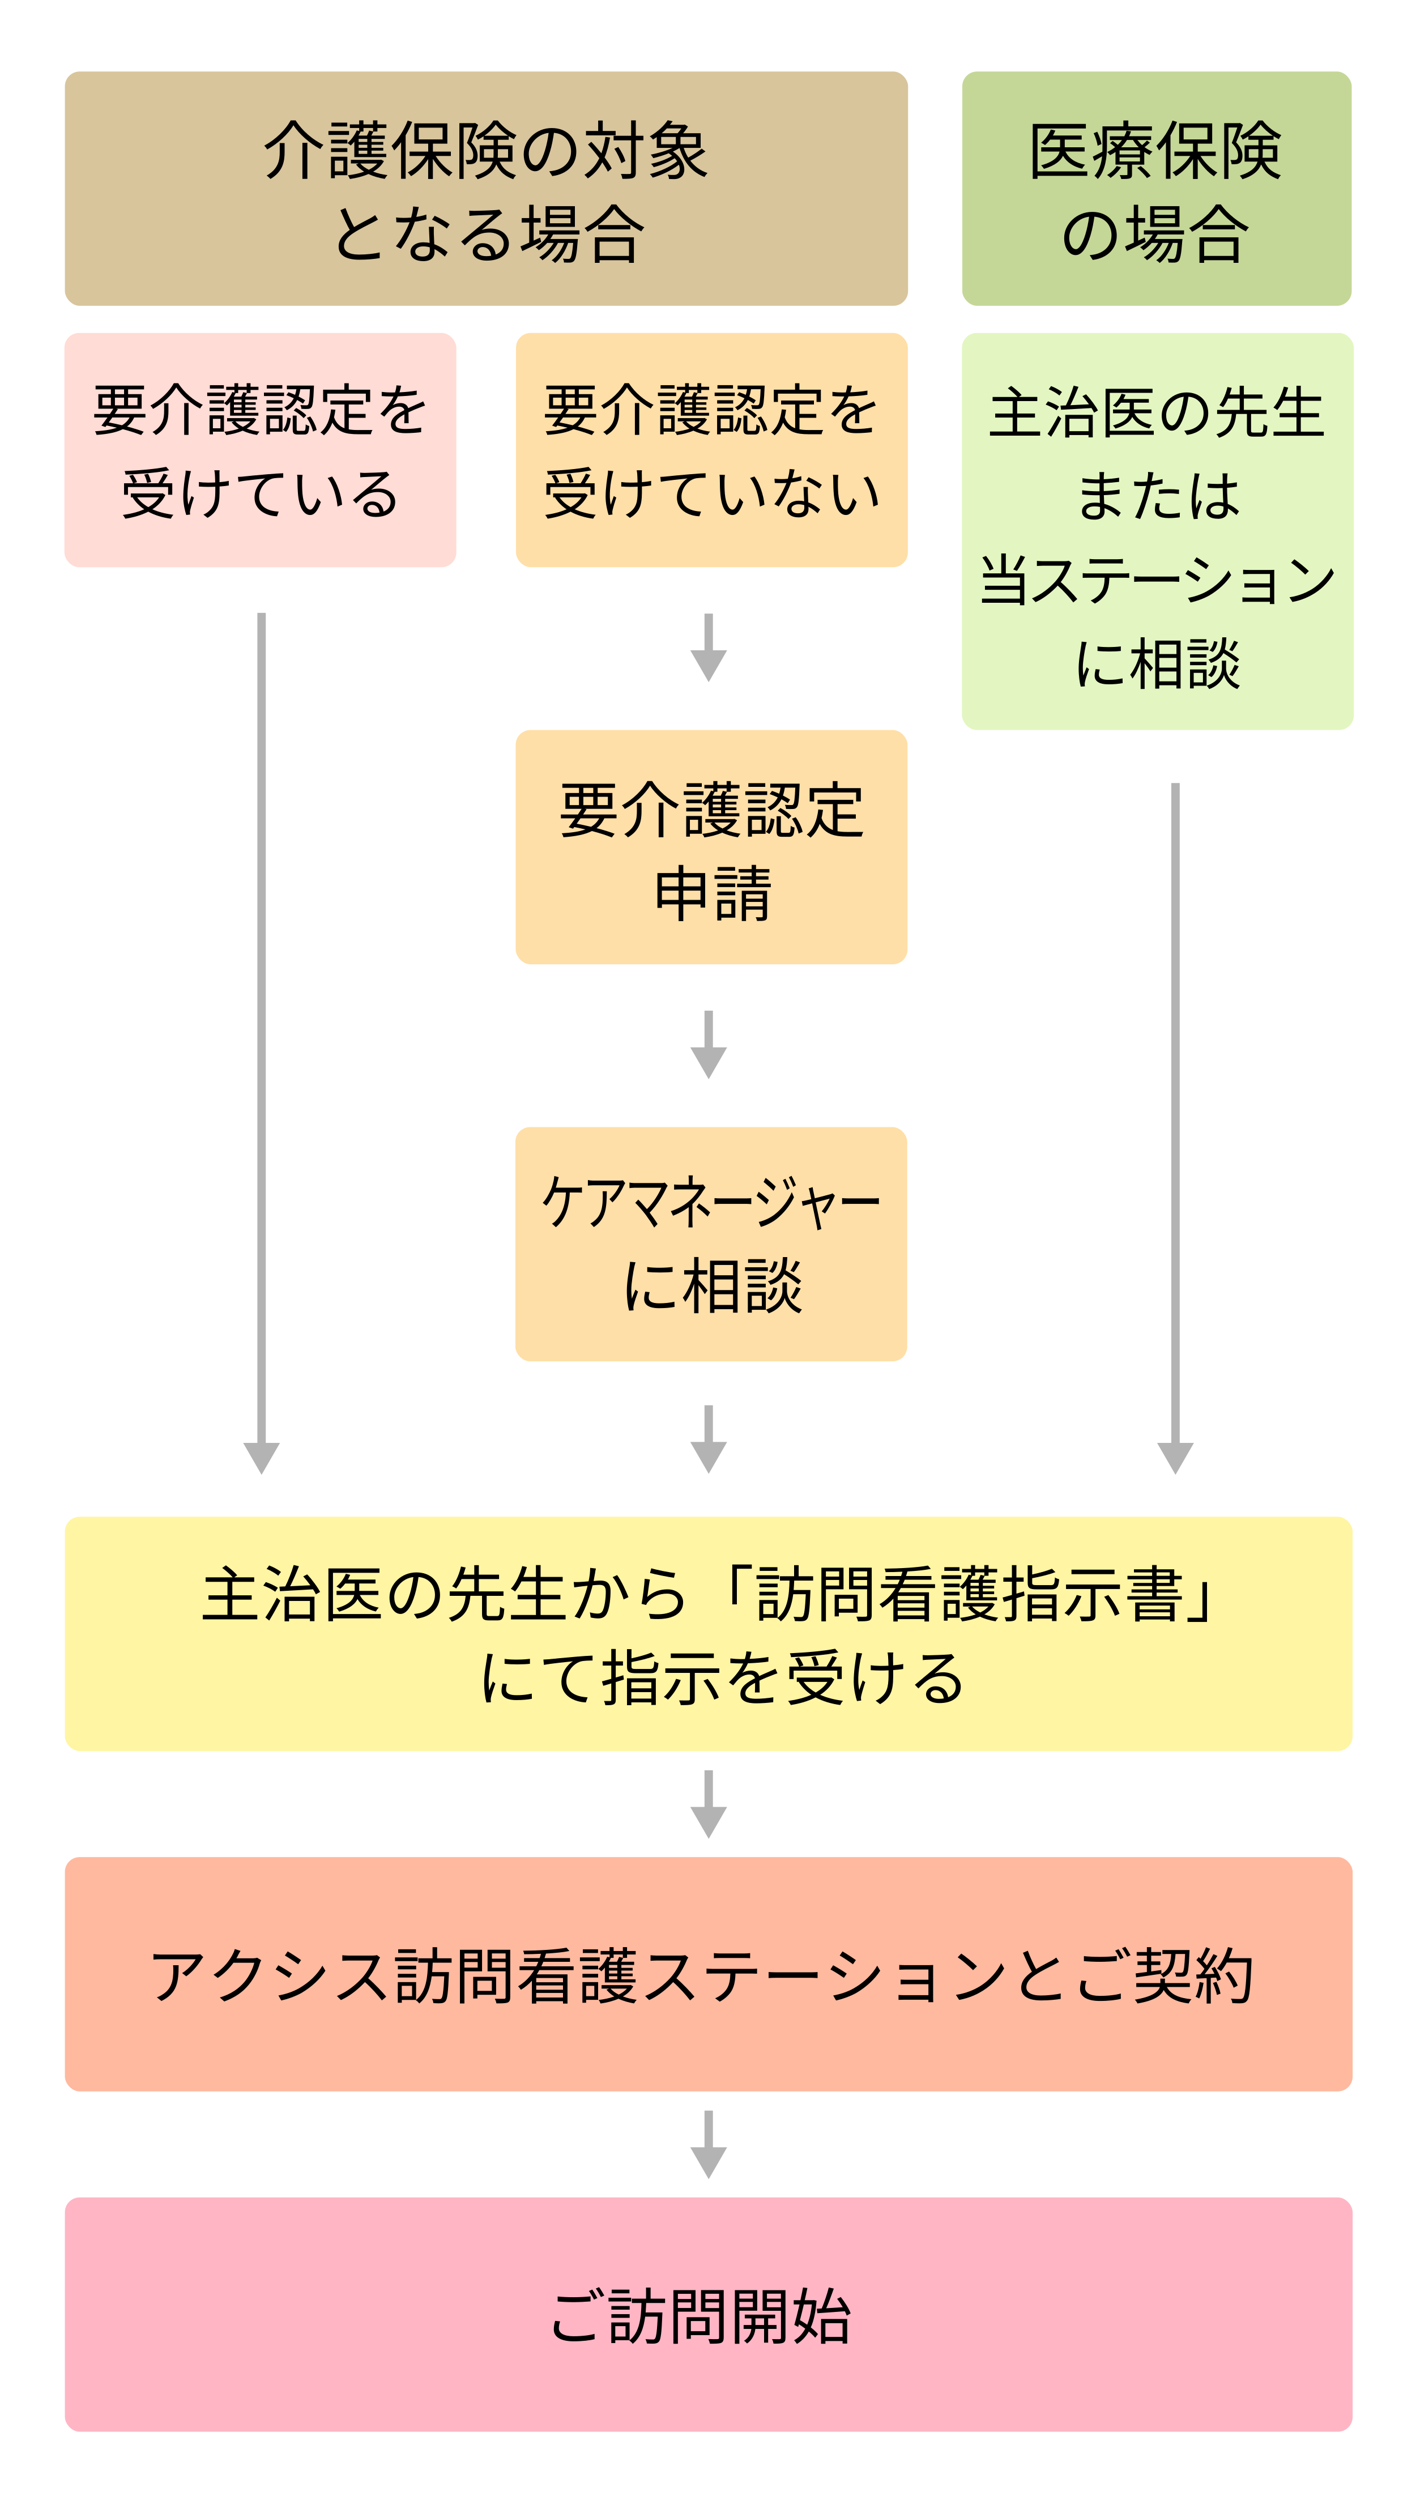 <?xml version="1.0" encoding="UTF-8"?><svg id="_レイヤー_2" xmlns="http://www.w3.org/2000/svg" viewBox="0 0 574.26 1013.61"><defs><style>.cls-1{fill:#e3f6c1;}.cls-2{fill:#fff;}.cls-3{fill:#ffdcd5;}.cls-4{fill:#c5d797;}.cls-5{fill:#ffb5c4;}.cls-6{fill:#d8c59c;}.cls-7{fill:#ffdfa8;}.cls-8{fill:#fff5a3;}.cls-9{fill:none;stroke:#b3b3b3;stroke-miterlimit:10;stroke-width:3.41px;}.cls-10{fill:#ffb99f;}.cls-11{fill:#b3b3b3;}</style></defs><g id="_レイヤー_2-2"><rect class="cls-2" width="574.26" height="1013.61"/><rect class="cls-10" x="26.32" y="753" width="522.24" height="95" rx="6" ry="6"/><rect class="cls-8" x="26.32" y="615" width="522.24" height="95" rx="6" ry="6"/><rect class="cls-6" x="26.32" y="29" width="341.95" height="95" rx="6" ry="6"/><rect class="cls-7" x="209.26" y="135" width="158.93" height="95" rx="6" ry="6"/><rect class="cls-1" x="390.13" y="135" width="158.93" height="161" rx="6" ry="6"/><rect class="cls-7" x="209.13" y="296" width="158.93" height="95" rx="6" ry="6"/><rect class="cls-7" x="209" y="457" width="158.93" height="95" rx="6" ry="6"/><rect class="cls-3" x="26.13" y="135" width="158.93" height="95" rx="6" ry="6"/><rect class="cls-4" x="390.26" y="29" width="157.93" height="95" rx="6" ry="6"/><rect class="cls-5" x="26.32" y="891" width="522.24" height="95" rx="6" ry="6"/><g><path d="M108.35,60.61c-.21-.47-.75-1.14-1.2-1.56,4.58-2.37,8.79-6.58,10.74-10.24h2c2.65,4.24,7.15,8.03,11.28,9.91-.49,.49-.96,1.14-1.27,1.72-4.13-2.18-8.58-6.01-10.89-9.67-2.03,3.48-6.21,7.41-10.66,9.85Zm7.07-2.6v3.61c0,3.67-.57,7.9-5.75,10.95-.31-.42-1.04-1.07-1.53-1.38,4.86-2.73,5.3-6.42,5.3-9.59v-3.59h1.98Zm9.23-.1v14.61h-2v-14.61h2Z"/><path d="M141.55,54.71h-8.35v-1.59h8.35v1.59Zm-.68,16.33h-5.07v1.22h-1.56v-8.71h6.63v7.49Zm-6.6-14.4h6.6v1.53h-6.6v-1.53Zm0,3.43h6.6v1.56h-6.6v-1.56Zm6.55-8.79h-6.4v-1.56h6.4v1.56Zm-5.02,13.86v4.34h3.46v-4.34h-3.46Zm7.9-7.7c-.47,.57-.96,1.12-1.46,1.56-.29-.26-.91-.78-1.3-1.01,1.53-1.3,2.94-3.2,3.74-5.12l.99,.23v-1.2h-3.77v-1.46h3.77v-1.64h1.72v1.64h3.9v-1.64h1.77v1.64h3.64v1.46h-3.64v1.43h-1.61c-.29,.57-.57,1.14-.86,1.64h5.46v1.35h-5.38v1.22h4.76v1.14h-4.76v1.25h4.76v1.14h-4.76v1.3h5.98v1.33h-12.95v-6.27Zm11.99,7.9c-.99,1.79-2.52,3.2-4.37,4.26,1.77,.68,3.77,1.14,5.82,1.4-.39,.39-.88,1.09-1.12,1.53-2.37-.39-4.63-1.04-6.58-1.98-2.31,1.01-4.91,1.64-7.54,2.03-.16-.44-.52-1.12-.83-1.51,2.29-.26,4.58-.73,6.6-1.46-1.33-.83-2.44-1.79-3.28-2.89l1.04-.44h-3.12v-1.48h11.91l.34-.08,1.12,.6Zm-8.29-13.44v1.43h-1.14c-.26,.55-.55,1.09-.86,1.64h3.43c.34-.68,.7-1.46,.88-2.03l1.59,.36v-1.4h-3.9Zm1.56,4.42h-3.51v1.22h3.51v-1.22Zm0,2.37h-3.51v1.25h3.51v-1.25Zm0,2.39h-3.51v1.3h3.51v-1.3Zm-2.83,5.23c.83,.99,2,1.82,3.43,2.52,1.38-.68,2.57-1.51,3.46-2.52h-6.89Z"/><path d="M167.16,49.43c-.75,1.87-1.64,3.72-2.65,5.41v17.65h-1.85v-14.82c-.88,1.25-1.85,2.37-2.78,3.33-.21-.42-.75-1.43-1.09-1.87,2.57-2.47,5.07-6.32,6.55-10.24l1.82,.55Zm9.52,13.81c1.72,2.73,4.34,5.36,6.84,6.71-.42,.34-1.04,1.04-1.38,1.53-2.31-1.51-4.81-4.21-6.58-7.05v8.14h-1.92v-8.06c-1.82,2.86-4.42,5.46-6.94,6.92-.34-.47-.91-1.17-1.35-1.53,2.68-1.33,5.43-3.9,7.18-6.66h-6.42v-1.77h7.54v-3.22h-5.62v-8.22h13.39v8.22h-5.85v3.22h7.28v1.77h-6.16Zm-6.84-6.71h9.65v-4.76h-9.65v4.76Z"/><path d="M193.91,50.63c-.81,2.16-1.85,4.91-2.78,7.1,2,2.03,2.55,3.8,2.57,5.38,0,1.4-.34,2.44-1.09,2.94-.39,.29-.88,.44-1.4,.49-.57,.05-1.25,.08-1.92,.03-.03-.49-.21-1.22-.47-1.72,.62,.05,1.25,.05,1.64,.03,.34,0,.68-.08,.91-.23,.42-.26,.57-.96,.57-1.74-.03-1.38-.6-3.02-2.57-4.94,.81-1.95,1.64-4.45,2.24-6.27h-3.59v20.85h-1.72v-22.62h6.06l.29-.08,1.27,.78Zm8.71,14.9c1.48,3.2,3.59,4.47,6.66,5.51-.44,.42-.91,1.09-1.12,1.64-3.09-1.17-5.3-2.7-6.89-6.01-.91,2.37-3.02,4.55-7.59,6.01-.18-.42-.73-1.14-1.04-1.46,4.71-1.46,6.53-3.48,7.18-5.69h-5.25v-6.6h5.62v-2.26h-4.08v-1.4c-.73,.49-1.51,.96-2.29,1.35-.21-.47-.62-1.14-.96-1.56,2.96-1.38,5.85-3.9,7.25-6.21h1.77c1.87,2.5,4.84,4.78,7.57,5.93-.34,.42-.75,1.12-1.01,1.66-.7-.34-1.43-.75-2.13-1.22v1.46h-4.37v2.26h5.9v6.6h-5.2Zm-2.5-1.56c.03-.42,.05-.86,.05-1.27v-2.21h-3.9v3.48h3.85Zm5.9-8.94c-1.92-1.3-3.74-2.91-4.97-4.5-1.04,1.51-2.7,3.15-4.63,4.5h9.59Zm-4.11,5.46v2.26c0,.42-.03,.81-.05,1.22h4.19v-3.48h-4.13Z"/><path d="M223.97,71.38l-1.22-1.92c.83-.08,1.64-.21,2.24-.34,3.33-.75,6.6-3.22,6.6-7.72,0-3.93-2.52-7.18-6.94-7.54-.34,2.42-.83,5.07-1.56,7.49-1.59,5.36-3.64,8.09-6.06,8.09s-4.63-2.65-4.63-6.94c0-5.64,5.02-10.58,11.36-10.58s9.96,4.29,9.96,9.57-3.59,9.1-9.75,9.91Zm-6.86-4.34c1.22,0,2.6-1.74,3.93-6.14,.65-2.16,1.17-4.63,1.46-7.02-4.99,.62-8.06,4.89-8.06,8.42,0,3.28,1.51,4.73,2.68,4.73Z"/><path d="M247.4,55.75c-.52,3.04-1.22,5.75-2.21,8.09,1.22,1.61,2.24,3.17,2.89,4.45l-1.56,1.33c-.52-1.09-1.33-2.42-2.26-3.8-1.46,2.68-3.35,4.86-5.88,6.53-.23-.36-.94-1.14-1.35-1.48,2.7-1.61,4.63-3.87,6.03-6.73-1.43-1.92-3.07-3.9-4.6-5.54l1.35-1.09c1.35,1.4,2.78,3.04,4.08,4.65,.73-1.98,1.27-4.21,1.64-6.66l1.87,.26Zm2.26-.86h-12.01v-1.79h4.94v-4.24h1.85v4.24h5.23v1.79Zm11.28,2h-3.09v13.03c0,1.3-.31,1.87-1.09,2.24-.78,.31-2.08,.36-4.32,.36-.08-.52-.34-1.43-.62-2,1.64,.05,3.07,.05,3.51,.03s.62-.16,.62-.62v-13.03h-7.1v-1.85h7.1v-6.24h1.9v6.24h3.09v1.85Zm-8.97,9.26c-.42-1.53-1.59-4.03-2.81-5.82l1.59-.73c1.25,1.77,2.47,4.16,2.86,5.72l-1.64,.83Z"/><path d="M286.11,61.4c-1.79,1.3-4.21,2.76-6.16,3.74,1.74,2.31,4.08,4.08,6.99,5.02-.42,.39-.99,1.09-1.22,1.61-5.12-1.95-8.4-6.08-10.14-11.75-.81,.52-1.72,.99-2.68,1.43,5.28,3.56,5.62,8.81,3.12,10.45-.83,.55-1.56,.7-2.57,.73-.57,0-1.35-.03-2.11-.05-.05-.49-.23-1.27-.55-1.74,.88,.1,1.74,.1,2.34,.1s1.17-.05,1.66-.42c.88-.6,1.17-2.05,.55-3.74-2.86,2.26-7.1,4.24-10.61,5.25-.26-.42-.75-1.07-1.14-1.46,3.82-.91,8.42-2.99,11.02-5.15-.26-.42-.6-.86-.99-1.27-2.34,1.56-5.75,2.94-8.5,3.64-.23-.42-.75-1.01-1.07-1.38,2.83-.57,6.37-1.82,8.55-3.22-.42-.34-.88-.7-1.4-1.04-2.05,.83-4.26,1.48-6.24,1.98-.23-.34-.7-1.09-1.04-1.43,2.96-.57,6.29-1.53,8.84-2.73h-6.42v-4.37c-.49,.34-1.01,.68-1.53,.99-.29-.44-.88-1.04-1.3-1.3,3.35-1.9,5.9-4.45,7.28-6.55l2,.42c-.34,.47-.7,.96-1.09,1.43h5.69l.31-.1,1.3,.83c-.52,.88-1.22,1.87-1.95,2.7h7.1v5.95h-6.86c.47,1.43,1.07,2.76,1.82,3.95,1.85-1.04,4.08-2.5,5.46-3.64l1.53,1.12Zm-17.97-2.91h5.95v-2.96h-5.95v2.96Zm2.29-6.42c-.62,.65-1.3,1.33-2.05,1.95h6.42c.55-.57,1.09-1.27,1.51-1.95h-5.88Zm11.83,3.46h-6.29v2.96h6.29v-2.96Z"/><path d="M143.6,92.07c2.44-1.48,5.25-2.86,6.68-3.64,.75-.44,1.3-.78,1.85-1.22l1.14,1.85c-.6,.36-1.25,.7-2,1.09-1.77,.91-5.36,2.63-7.9,4.32-2.42,1.56-3.87,3.28-3.87,5.25,0,2.16,2.05,3.51,6.16,3.51,2.83,0,6.29-.36,8.32-.88v2.31c-1.98,.34-4.97,.65-8.22,.65-4.89,0-8.42-1.46-8.42-5.36,0-2.68,1.72-4.78,4.5-6.73-1.2-2.13-2.57-5.17-3.77-8.01l2.05-.86c1.04,2.86,2.34,5.67,3.48,7.72Z"/><path d="M168.82,87.96c1.35-.21,2.76-.52,4.08-.96l.05,1.95c-1.38,.39-3.02,.73-4.73,.96-1.27,3.67-3.59,8.16-5.67,10.97l-2-1.04c2.16-2.52,4.37-6.68,5.56-9.72-.78,.05-1.56,.08-2.31,.08-.96,0-2.05-.03-3.04-.08l-.13-1.95c.96,.13,2.08,.18,3.17,.18,.94,0,1.92-.05,2.94-.13,.39-1.46,.75-3.09,.81-4.5l2.29,.21c-.23,.94-.6,2.52-1.01,4.03Zm7.12,6.81c.03,.96,.13,2.65,.18,4.26,2.24,.81,4.06,2.08,5.41,3.22l-1.12,1.77c-1.12-.99-2.52-2.16-4.21-2.99,.03,.42,.03,.78,.03,1.09,0,2.08-1.33,3.77-4.55,3.77-2.86,0-5.2-1.17-5.2-3.74,0-2.39,2.26-3.9,5.2-3.9,.88,0,1.74,.08,2.55,.26-.1-2.13-.23-4.71-.29-6.55h2.03c-.05,1.07-.05,1.87-.03,2.81Zm-4.52,9.26c2.16,0,2.89-1.14,2.89-2.57,0-.34,0-.73-.03-1.17-.83-.26-1.74-.39-2.68-.39-1.9,0-3.2,.88-3.2,2.08s.99,2.05,3.02,2.05Zm3.8-14.95l1.07-1.59c1.87,.83,4.84,2.52,6.06,3.46l-1.17,1.72c-1.4-1.2-4.21-2.81-5.95-3.59Z"/><path d="M192.15,85.51c1.35,0,7.54-.21,8.92-.34,.78-.05,1.14-.13,1.4-.21l1.2,1.51c-.47,.34-.99,.68-1.46,1.07-1.3,.99-4.84,4-6.86,5.69,1.2-.42,2.44-.55,3.61-.55,4.32,0,7.41,2.6,7.41,6.11,0,4.19-3.43,6.89-8.94,6.89-3.54,0-5.69-1.53-5.69-3.69,0-1.79,1.59-3.38,4-3.38,3.25,0,4.99,2.13,5.3,4.6,2.08-.81,3.25-2.31,3.25-4.45,0-2.55-2.44-4.47-5.82-4.47-4.34,0-6.66,1.85-9.96,5.2l-1.48-1.53c2.16-1.77,5.49-4.55,6.99-5.82,1.46-1.2,4.71-3.93,6.03-5.1-1.38,.05-6.58,.29-7.96,.36-.57,.03-1.17,.08-1.72,.16l-.08-2.16c.6,.08,1.33,.1,1.85,.1Zm4.94,18.36c.75,0,1.46-.05,2.11-.16-.21-2.05-1.51-3.54-3.48-3.54-1.17,0-2.08,.75-2.08,1.66,0,1.25,1.43,2.03,3.46,2.03Z"/><path d="M219.47,98.07c-2.63,1.33-5.46,2.7-7.64,3.74l-.75-1.9c.99-.42,2.21-.94,3.54-1.53v-8.14h-3.04v-1.82h3.04v-5.41h1.79v5.41h2.81v1.82h-2.81v7.31l2.65-1.2,.42,1.72Zm4.84-2.99c-.34,.62-.7,1.25-1.12,1.82h11.18s-.03,.52-.08,.78c-.39,5.36-.81,7.38-1.53,8.14-.39,.44-.86,.57-1.46,.65-.57,.03-1.53,.03-2.57-.03,0-.47-.18-1.17-.44-1.56,.96,.08,1.82,.1,2.21,.1,.36,0,.6-.03,.78-.29,.44-.47,.83-2.11,1.17-6.19h-2.03c-1.04,3.09-3.07,6.45-5.3,8.14-.31-.39-.91-.83-1.38-1.12,2.11-1.4,4-4.21,5.07-7.02h-2.52c-1.38,2.68-3.93,5.51-6.32,7.02-.29-.42-.81-.88-1.27-1.2,2.16-1.17,4.45-3.51,5.85-5.82h-2.63c-1.04,1.17-2.21,2.18-3.38,2.96-.26-.31-.94-.94-1.33-1.2,2.05-1.22,3.93-3.07,5.15-5.2h-3.64v-1.64h16.28v1.64h-10.69Zm8.84-3.09h-11.88v-8.4h11.88v8.4Zm-1.79-6.94h-8.32v2.05h8.32v-2.05Zm0,3.41h-8.32v2.08h8.32v-2.08Z"/><path d="M249.92,82.89c2.76,3.82,7.33,7.44,11.41,9.28-.47,.44-.94,1.12-1.27,1.66-4.03-2.11-8.58-5.75-11-9.07-2.13,3.17-6.34,6.86-10.79,9.23-.23-.44-.75-1.12-1.2-1.53,4.52-2.29,8.87-6.24,10.89-9.57h1.95Zm-8.66,13.34h15.81v10.35h-1.98v-1.07h-11.93v1.07h-1.9v-10.35Zm14.38-4.97v1.72h-13.03v-1.72h13.03Zm-12.48,6.71v5.8h11.93v-5.8h-11.93Z"/></g><g><path d="M440.94,71.3h-20.18v1.22h-1.92v-22.28h21.53v1.85h-19.6v17.4h20.18v1.82Zm-8.84-9.85c1.35,2.81,4.11,4.6,7.96,5.33-.42,.39-.94,1.12-1.2,1.64-3.56-.86-6.16-2.57-7.77-5.25-.94,2-3.09,3.9-7.7,5.3-.26-.42-.78-1.09-1.17-1.43,5.3-1.46,7-3.59,7.49-5.59h-7.44v-1.72h7.64v-3.12h-4.03c-.65,.86-1.35,1.61-2.08,2.21-.34-.29-1.17-.73-1.59-.96,1.66-1.3,3.15-3.28,3.95-5.36l1.82,.44c-.26,.68-.6,1.35-.96,2h11.65v1.66h-6.86v3.12h8.06v1.72h-7.77Z"/><path d="M448.92,52.89v6.66c0,3.95-.52,9.46-3.69,13.03-.29-.36-.96-1.04-1.35-1.3,2-2.24,2.78-5.12,3.07-7.9-1.07,.65-2.13,1.27-3.15,1.85l-.62-1.72c1.01-.47,2.39-1.2,3.9-2,.03-.68,.03-1.33,.03-1.95v-8.32h8.48v-2.39h2v2.39h9.57v1.66h-18.23Zm-3.77,6.21c-.18-1.33-.83-3.46-1.61-5.1l1.46-.57c.78,1.61,1.53,3.67,1.72,4.97l-1.56,.7Zm21.19-1.27c-.65,.65-1.46,1.33-2.16,1.85,1.01,.75,2.11,1.35,3.2,1.77-.36,.34-.88,.94-1.14,1.38-.73-.34-1.48-.75-2.18-1.22v5.15h-4.97v3.95c0,.91-.18,1.35-.88,1.61-.73,.26-1.79,.26-3.48,.26-.08-.47-.36-1.12-.62-1.59,1.27,.05,2.37,.03,2.7,0,.36,0,.42-.05,.42-.34v-3.9h-4.84v-5.12c-.68,.47-1.4,.91-2.21,1.3-.26-.44-.78-1.01-1.2-1.27,1.22-.57,2.31-1.25,3.25-2-.6-.55-1.35-1.17-2.03-1.61l1.04-.91c.68,.44,1.46,1.04,2.08,1.59,.65-.62,1.22-1.27,1.69-1.95h-4.91v-1.53h5.88c.39-.75,.7-1.51,.91-2.24l1.79,.23c-.21,.68-.47,1.35-.78,2h8.94v1.53h-5.56c.55,.73,1.17,1.43,1.9,2.08,.7-.6,1.51-1.35,1.98-1.87l1.2,.86Zm-11.7,9.98c-1.04,1.64-2.7,3.25-4.24,4.32-.29-.34-.99-.91-1.43-1.14,1.53-.94,3.04-2.29,3.9-3.67l1.77,.49Zm7.67-6.81h-8.27v1.61h8.27v-1.61Zm0,2.83h-8.27v1.64h8.27v-1.64Zm-.49-4.11c-.91-.91-1.72-1.92-2.34-2.96h-2.44c-.62,1.04-1.4,2.03-2.37,2.96h7.15Zm.81,7.62c1.46,1.14,3.2,2.83,4.03,3.98l-1.51,.88c-.75-1.17-2.5-2.89-3.95-4.11l1.43-.75Z"/><path d="M477.34,49.43c-.75,1.87-1.64,3.72-2.65,5.41v17.65h-1.85v-14.82c-.88,1.25-1.85,2.37-2.78,3.33-.21-.42-.75-1.43-1.09-1.87,2.57-2.47,5.07-6.32,6.55-10.24l1.82,.55Zm9.52,13.81c1.72,2.73,4.34,5.36,6.84,6.71-.42,.34-1.04,1.04-1.38,1.53-2.31-1.51-4.81-4.21-6.58-7.05v8.14h-1.92v-8.06c-1.82,2.86-4.42,5.46-6.94,6.92-.34-.47-.91-1.17-1.35-1.53,2.68-1.33,5.43-3.9,7.18-6.66h-6.42v-1.77h7.54v-3.22h-5.62v-8.22h13.39v8.22h-5.85v3.22h7.28v1.77h-6.16Zm-6.84-6.71h9.65v-4.76h-9.65v4.76Z"/><path d="M504.09,50.63c-.81,2.16-1.85,4.91-2.78,7.1,2,2.03,2.55,3.8,2.57,5.38,0,1.4-.34,2.44-1.09,2.94-.39,.29-.88,.44-1.4,.49-.57,.05-1.25,.08-1.92,.03-.03-.49-.21-1.22-.47-1.72,.62,.05,1.25,.05,1.64,.03,.34,0,.68-.08,.91-.23,.42-.26,.57-.96,.57-1.74-.03-1.38-.6-3.02-2.57-4.94,.81-1.95,1.64-4.45,2.24-6.27h-3.59v20.85h-1.72v-22.62h6.06l.29-.08,1.27,.78Zm8.71,14.9c1.48,3.2,3.59,4.47,6.66,5.51-.44,.42-.91,1.09-1.12,1.64-3.09-1.17-5.3-2.7-6.89-6.01-.91,2.37-3.02,4.55-7.59,6.01-.18-.42-.73-1.14-1.04-1.46,4.71-1.46,6.53-3.48,7.18-5.69h-5.25v-6.6h5.62v-2.26h-4.08v-1.4c-.73,.49-1.51,.96-2.29,1.35-.21-.47-.62-1.14-.96-1.56,2.96-1.38,5.85-3.9,7.25-6.21h1.77c1.87,2.5,4.84,4.78,7.57,5.93-.34,.42-.75,1.12-1.01,1.66-.7-.34-1.43-.75-2.13-1.22v1.46h-4.37v2.26h5.9v6.6h-5.2Zm-2.5-1.56c.03-.42,.05-.86,.05-1.27v-2.21h-3.9v3.48h3.85Zm5.9-8.94c-1.92-1.3-3.74-2.91-4.97-4.5-1.04,1.51-2.71,3.15-4.63,4.5h9.59Zm-4.11,5.46v2.26c0,.42-.03,.81-.05,1.22h4.19v-3.48h-4.13Z"/><path d="M443.15,105.38l-1.22-1.92c.83-.08,1.64-.21,2.24-.34,3.33-.75,6.6-3.22,6.6-7.72,0-3.93-2.52-7.18-6.94-7.54-.34,2.42-.83,5.07-1.56,7.49-1.59,5.36-3.64,8.09-6.06,8.09s-4.63-2.65-4.63-6.94c0-5.64,5.02-10.58,11.36-10.58s9.96,4.29,9.96,9.57-3.59,9.1-9.75,9.91Zm-6.86-4.34c1.22,0,2.6-1.74,3.93-6.14,.65-2.16,1.17-4.63,1.46-7.02-4.99,.62-8.06,4.89-8.06,8.42,0,3.28,1.51,4.73,2.68,4.73Z"/><path d="M464.65,98.07c-2.63,1.33-5.46,2.7-7.64,3.74l-.75-1.9c.99-.42,2.21-.94,3.54-1.53v-8.14h-3.04v-1.82h3.04v-5.41h1.79v5.41h2.81v1.82h-2.81v7.31l2.65-1.2,.42,1.72Zm4.84-2.99c-.34,.62-.7,1.25-1.12,1.82h11.18s-.03,.52-.08,.78c-.39,5.36-.81,7.38-1.53,8.14-.39,.44-.86,.57-1.46,.65-.57,.03-1.53,.03-2.57-.03,0-.47-.18-1.17-.44-1.56,.96,.08,1.82,.1,2.21,.1,.36,0,.6-.03,.78-.29,.44-.47,.83-2.11,1.17-6.19h-2.03c-1.04,3.09-3.07,6.45-5.3,8.14-.31-.39-.91-.83-1.38-1.12,2.11-1.4,4-4.21,5.07-7.02h-2.52c-1.38,2.68-3.93,5.51-6.32,7.02-.29-.42-.81-.88-1.27-1.2,2.16-1.17,4.45-3.51,5.85-5.82h-2.63c-1.04,1.17-2.21,2.18-3.38,2.96-.26-.31-.94-.94-1.33-1.2,2.05-1.22,3.93-3.07,5.15-5.2h-3.64v-1.64h16.28v1.64h-10.69Zm8.84-3.09h-11.88v-8.4h11.88v8.4Zm-1.79-6.94h-8.32v2.05h8.32v-2.05Zm0,3.41h-8.32v2.08h8.32v-2.08Z"/><path d="M495.1,82.89c2.76,3.82,7.33,7.44,11.41,9.28-.47,.44-.94,1.12-1.27,1.66-4.03-2.11-8.58-5.75-11-9.07-2.13,3.17-6.34,6.86-10.79,9.23-.23-.44-.75-1.12-1.2-1.53,4.52-2.29,8.87-6.24,10.89-9.57h1.95Zm-8.66,13.34h15.81v10.35h-1.98v-1.07h-11.93v1.07h-1.9v-10.35Zm14.38-4.97v1.72h-13.03v-1.72h13.03Zm-12.48,6.71v5.8h11.93v-5.8h-11.93Z"/></g><g><path d="M421.82,174.97v1.68h-20.33v-1.68h9.2v-5.66h-7.08v-1.63h7.08v-5.04h-8.14v-1.68h10.09c-.9-1.06-2.53-2.51-3.91-3.52l1.38-.97c1.47,1.06,3.31,2.62,4.21,3.7l-1.08,.78h7.43v1.68h-8.16v5.04h7.22v1.63h-7.22v5.66h9.31Z"/><path d="M428.52,166.35c-.94-.74-2.88-1.72-4.44-2.3l.94-1.31c1.52,.51,3.47,1.4,4.48,2.14l-.99,1.47Zm-3.68,9.59c1.24-1.77,2.99-4.76,4.3-7.36l1.26,1.1c-1.2,2.41-2.78,5.27-4.12,7.4l-1.45-1.15Zm4.81-15.57c-.92-.83-2.76-1.91-4.32-2.53l.94-1.29c1.54,.58,3.43,1.59,4.39,2.41l-1.01,1.4Zm10.81-.48c1.86,2,3.89,4.74,4.81,6.55l-1.56,.87c-.25-.55-.62-1.2-1.06-1.86-4.51,.28-9.15,.51-12.35,.69l-.21-1.68,2.18-.09c1.15-2.28,2.46-5.56,3.15-8l1.95,.48c-.94,2.39-2.16,5.27-3.27,7.45,2.28-.12,4.9-.23,7.52-.37-.83-1.15-1.77-2.32-2.64-3.31l1.47-.74Zm-8.44,8.32h11.15v9.13h-1.7v-.94h-7.79v1.01h-1.66v-9.2Zm1.66,1.59v5.04h7.79v-5.04h-7.79Z"/><path d="M467.91,176.29h-17.84v1.08h-1.7v-19.71h19.04v1.63h-17.34v15.38h17.84v1.61Zm-7.82-8.72c1.2,2.48,3.63,4.07,7.04,4.71-.37,.35-.83,.99-1.06,1.45-3.15-.76-5.45-2.28-6.88-4.65-.83,1.77-2.74,3.45-6.81,4.69-.23-.37-.69-.97-1.03-1.26,4.69-1.29,6.19-3.17,6.62-4.94h-6.58v-1.52h6.76v-2.76h-3.56c-.58,.76-1.2,1.43-1.84,1.95-.3-.25-1.04-.64-1.4-.85,1.47-1.15,2.78-2.9,3.5-4.74l1.61,.39c-.23,.6-.53,1.2-.85,1.77h10.3v1.47h-6.07v2.76h7.13v1.52h-6.88Z"/><path d="M481.37,176.35l-1.08-1.7c.74-.07,1.45-.18,1.98-.3,2.94-.67,5.84-2.85,5.84-6.83,0-3.47-2.23-6.35-6.14-6.67-.3,2.14-.74,4.48-1.38,6.62-1.4,4.74-3.22,7.15-5.36,7.15s-4.09-2.35-4.09-6.14c0-4.99,4.44-9.36,10.05-9.36s8.81,3.79,8.81,8.46-3.17,8.05-8.62,8.76Zm-6.07-3.84c1.08,0,2.3-1.54,3.47-5.43,.57-1.91,1.03-4.09,1.29-6.21-4.42,.55-7.13,4.32-7.13,7.45,0,2.9,1.33,4.19,2.37,4.19Z"/><path d="M511.34,175.41c.83,0,.97-.48,1.06-3.45,.39,.3,1.1,.6,1.59,.71-.18,3.47-.69,4.37-2.51,4.37h-3.26c-2.02,0-2.53-.58-2.53-2.44v-6.74h-4.35c-.46,4.48-1.75,7.84-6.97,9.66-.18-.44-.69-1.13-1.08-1.45,4.85-1.49,5.89-4.44,6.28-8.21h-5.96v-1.66h9.15v-4.6h-4.74c-.55,1.31-1.24,2.53-2,3.5-.39-.28-1.06-.62-1.5-.8,1.59-1.93,2.74-4.97,3.29-7.36l1.72,.34c-.23,.87-.53,1.77-.85,2.69h4.07v-3.56h1.7v3.56h7.54v1.63h-7.54v4.6h9.2v1.66h-6.28v6.74c0,.69,.16,.8,1.04,.8h2.92Z"/><path d="M536.85,175.02v1.66h-20.37v-1.66h9.31v-5.84h-6.83v-1.66h6.83v-5.01h-5.4c-.74,1.45-1.54,2.71-2.39,3.75-.34-.28-1.1-.78-1.56-1.01,1.89-2.02,3.36-5.2,4.25-8.46l1.72,.37c-.37,1.26-.78,2.51-1.29,3.68h4.67v-4.42h1.75v4.42h8.23v1.68h-8.23v5.01h7.38v1.66h-7.38v5.84h9.31Z"/><path d="M447.65,192.92c0,.3-.02,.8-.02,1.4,2.07-.09,4.16-.3,6.23-.62l-.02,1.68c-1.82,.21-4,.41-6.21,.53v3.22c2.23-.09,4.32-.3,6.42-.62l-.02,1.72c-2.16,.28-4.19,.46-6.37,.53,.05,1.2,.12,2.44,.16,3.54,3.06,.83,5.4,2.51,6.71,3.59l-1.06,1.63c-1.36-1.24-3.26-2.64-5.56-3.47,.02,.58,.05,1.06,.05,1.43,0,1.59-1.06,3.22-4.05,3.22-3.31,0-5.1-1.17-5.1-3.38,0-2.09,2-3.52,5.31-3.52,.67,0,1.31,.05,1.93,.14-.02-1.03-.07-2.14-.09-3.13h-1.31c-1.56,0-4.09-.14-5.75-.32l-.02-1.72c1.66,.28,4.28,.44,5.79,.44h1.24v-3.22h-1.01c-1.61,0-4.44-.23-5.89-.39l-.02-1.7c1.49,.28,4.35,.51,5.89,.51h1.06v-1.63c0-.39-.05-1.06-.09-1.38h1.95c-.07,.41-.11,.87-.14,1.54Zm-3.96,16.17c1.31,0,2.44-.41,2.44-2,0-.39-.02-.94-.02-1.54-.71-.16-1.47-.23-2.23-.23-2.18,0-3.38,.85-3.38,1.91s.92,1.86,3.2,1.86Z"/><path d="M467.39,193.38c-.09,.48-.21,1.08-.34,1.7,1.5-.18,3.01-.46,4.42-.83v1.82c-1.49,.34-3.17,.6-4.78,.78-.21,1.01-.46,2.07-.74,3.08-.83,3.27-2.39,8-3.59,10.53l-2.02-.69c1.38-2.37,3.01-7.04,3.86-10.28,.21-.76,.41-1.63,.6-2.46-.76,.05-1.47,.07-2.12,.07-1.01,0-1.84-.05-2.67-.09l-.07-1.79c1.1,.14,1.93,.16,2.76,.16,.76,0,1.59-.05,2.48-.12,.16-.8,.28-1.54,.34-2,.09-.64,.12-1.43,.07-1.91l2.21,.18c-.14,.51-.32,1.38-.41,1.84Zm2.74,12.83c0,1.08,.6,2.14,3.89,2.14,1.49,0,3.08-.16,4.48-.46l-.07,1.86c-1.24,.18-2.76,.32-4.44,.32-3.63,0-5.61-1.1-5.61-3.38,0-.9,.16-1.75,.34-2.71l1.72,.16c-.21,.76-.32,1.47-.32,2.07Zm4.05-7.86c1.36,0,2.74,.07,3.98,.21l-.05,1.75c-1.17-.16-2.53-.28-3.86-.28-1.45,0-2.85,.07-4.28,.23v-1.7c1.22-.12,2.74-.21,4.21-.21Z"/><path d="M486.09,193.64c-.46,2.14-1.15,6.69-1.15,9.27,0,1.1,.07,2.07,.23,3.2,.37-1.04,.92-2.44,1.31-3.38l.94,.74c-.55,1.61-1.4,3.96-1.63,5.08-.07,.32-.12,.76-.09,1.03,0,.23,.02,.55,.05,.8l-1.61,.11c-.46-1.63-.87-4.16-.87-7.27,0-3.38,.76-7.77,1.06-9.68,.07-.53,.14-1.15,.14-1.63l2.02,.16c-.14,.39-.32,1.15-.39,1.56Zm11.61-.32c-.02,.62-.05,1.7-.07,2.78,1.4-.12,2.76-.3,3.98-.53v1.77c-1.26,.21-2.6,.34-3.98,.44,.02,2.32,.18,4.62,.28,6.55,1.86,.74,3.36,1.89,4.55,2.97l-1.01,1.54c-1.15-1.08-2.3-2-3.47-2.67v.48c0,1.89-.87,3.7-3.98,3.7s-4.78-1.22-4.78-3.29c0-1.93,1.72-3.47,4.74-3.47,.76,0,1.47,.07,2.14,.21-.07-1.77-.21-4.02-.23-5.91-.74,.02-1.47,.05-2.21,.05-1.31,0-2.51-.07-3.86-.16v-1.72c1.31,.11,2.53,.18,3.91,.18,.71,0,1.45-.02,2.16-.05v-2.85c0-.39-.05-1.01-.09-1.4h2.07c-.07,.46-.12,.92-.14,1.38Zm-4.02,15.38c1.93,0,2.51-.99,2.51-2.51,0-.23,0-.51-.02-.8-.74-.23-1.52-.37-2.35-.37-1.72,0-2.94,.74-2.94,1.86s1.15,1.82,2.81,1.82Z"/><path d="M407.91,232.49h7.5v12.92h-1.77v-1.01h-15.38v-1.68h15.38v-3.56h-14.19v-1.66h14.19v-3.33h-14.95v-1.68h7.38v-8.09h1.84v8.09Zm-6.6-1.15c-.48-1.47-1.72-3.7-2.92-5.31l1.5-.62c1.29,1.61,2.53,3.77,3.06,5.22l-1.63,.71Zm14.39-5.52c-.97,1.95-2.25,4.19-3.29,5.68l-1.47-.6c1.01-1.49,2.28-3.93,2.97-5.7l1.79,.62Z"/><path d="M434.04,229.27c-.78,1.98-2.23,4.67-3.86,6.74,2.41,2.07,5.22,5.06,6.71,6.88l-1.61,1.38c-1.54-2.02-3.98-4.74-6.32-6.83-2.46,2.64-5.56,5.17-8.97,6.71l-1.47-1.54c3.7-1.45,7.11-4.19,9.47-6.83,1.56-1.77,3.24-4.48,3.82-6.39h-8.97c-.8,0-2.07,.09-2.32,.11v-2.09c.32,.05,1.63,.14,2.32,.14h8.88c.76,0,1.36-.07,1.72-.18l1.17,.9c-.14,.18-.44,.69-.57,1.01Z"/><path d="M441.1,232.51h15.06c.48,0,1.24-.02,1.79-.12v1.91c-.51-.02-1.24-.05-1.79-.05h-6.25c-.07,2.48-.44,4.58-1.36,6.28-.83,1.54-2.58,3.2-4.53,4.21l-1.7-1.26c1.79-.74,3.45-2.07,4.35-3.52,1.01-1.61,1.26-3.54,1.33-5.7h-6.9c-.69,0-1.36,0-2,.05v-1.91c.64,.07,1.29,.12,2,.12Zm2.83-5.75h9.31c.64,0,1.47-.05,2.14-.14v1.91c-.67-.05-1.47-.07-2.14-.07h-9.29c-.76,0-1.52,.02-2.09,.07v-1.91c.64,.07,1.33,.14,2.07,.14Z"/><path d="M463.16,233.8h12.6c1.15,0,1.98-.07,2.48-.12v2.25c-.46-.02-1.43-.12-2.46-.12h-12.62c-1.26,0-2.48,.05-3.2,.12v-2.25c.69,.05,1.91,.12,3.2,.12Z"/><path d="M486.82,234.26l-1.06,1.61c-1.13-.83-3.63-2.44-5.01-3.15l1.01-1.56c1.36,.74,4.05,2.37,5.06,3.1Zm2.67,5.47c3.82-2.18,6.85-5.17,8.71-8.42l1.1,1.89c-1.98,3.1-5.17,6.07-8.83,8.23-2.32,1.33-5.5,2.41-7.63,2.85l-1.06-1.86c2.53-.44,5.38-1.36,7.7-2.69Zm.74-10.51l-1.08,1.56c-1.1-.83-3.59-2.48-4.94-3.27l1.04-1.54c1.36,.76,4,2.51,4.99,3.24Z"/><path d="M506.49,231.11h8.9c.51,0,1.1-.02,1.4-.05-.02,.25-.02,.74-.02,1.17v11.45c0,.37,.02,.92,.05,1.24h-1.82c.02-.21,.02-.55,.02-.92h-9.24c-.74,0-1.54,.05-1.91,.05v-1.84c.37,.05,1.1,.09,1.89,.09h9.27v-4.09h-8.3c-.8,0-1.61,.02-2.07,.05v-1.77c.44,.02,1.26,.07,2.05,.07h8.32v-3.82h-8.53c-.6,0-1.93,.05-2.35,.07v-1.79c.44,.05,1.75,.09,2.35,.09Z"/><path d="M532.16,238.83c3.54-2.23,6.35-5.63,7.68-8.46l1.1,1.95c-1.56,2.87-4.25,6-7.73,8.19-2.3,1.45-5.2,2.85-9.04,3.56l-1.22-1.89c4.02-.6,7.01-2,9.2-3.36Zm-1.36-7.29l-1.45,1.45c-1.15-1.2-4.02-3.66-5.73-4.81l1.31-1.4c1.63,1.08,4.58,3.47,5.86,4.76Z"/><path d="M440.29,261.89c-.44,2.12-1.15,6.23-1.15,8.81,0,1.13,.07,2.09,.21,3.22,.39-1.03,.94-2.41,1.33-3.36l.97,.74c-.6,1.63-1.43,4.07-1.63,5.15-.07,.35-.14,.78-.12,1.03,.02,.25,.05,.58,.07,.81l-1.66,.11c-.46-1.63-.85-4.28-.85-7.38,0-3.38,.76-7.31,1.03-9.22,.09-.53,.16-1.13,.16-1.63l2.05,.18c-.12,.39-.32,1.13-.41,1.54Zm5.36,11.7c0,1.06,.76,2.07,3.89,2.07,2.07,0,3.84-.18,5.7-.6l.05,1.93c-1.45,.28-3.38,.48-5.75,.48-3.86,0-5.59-1.29-5.59-3.45,0-.78,.14-1.59,.39-2.71l1.66,.16c-.23,.85-.35,1.49-.35,2.12Zm8.9-11.5v1.86c-2.46,.28-6.92,.28-9.45,0v-1.84c2.51,.41,7.15,.32,9.45-.02Z"/><path d="M464.21,266.95c.8,.83,2.92,3.27,3.4,3.89l-1.06,1.4c-.44-.76-1.47-2.21-2.35-3.33v10.46h-1.61v-10.99c-.9,2.64-2.09,5.2-3.33,6.76-.18-.48-.62-1.15-.9-1.56,1.59-1.91,3.22-5.47,4.02-8.65h-3.52v-1.61h3.73v-4.92h1.61v4.92h3.29v1.61h-3.29v2.02Zm14.58-7.2v19.41h-1.68v-1.31h-6.97v1.38h-1.63v-19.48h10.28Zm-8.65,1.61v3.84h6.97v-3.84h-6.97Zm0,9.36h6.97v-3.96h-6.97v3.96Zm6.97,5.54v-3.98h-6.97v3.98h6.97Z"/><path d="M490.09,263.61h-8.51v-1.4h8.51v1.4Zm-.76,14.46h-5.22v1.06h-1.49v-7.7h6.71v6.65Zm-.02-11.41h-6.67v-1.36h6.67v1.36Zm-6.67,1.68h6.67v1.38h-6.67v-1.38Zm6.62-7.77h-6.53v-1.38h6.53v1.38Zm-5.15,12.26v3.86h3.75v-3.86h-3.75Zm13.13-1.66c0,1.26,.81,5.01,5.57,6.78-.32,.39-.8,1.06-1.04,1.45-3.5-1.4-5.04-4.37-5.38-5.75-.34,1.4-1.95,4.28-5.98,5.75-.21-.37-.67-1.03-1.01-1.38,5.33-1.84,6.14-5.54,6.14-6.85v-3.29h1.7v3.29Zm-7.29,2.58c1.1-.8,1.82-2.39,2.14-4l1.52,.32c-.32,1.72-1.06,3.47-2.3,4.48l-1.36-.8Zm11.47-5.15c-1.15-1.03-3.33-2.58-5.27-3.79-.9,1.79-2.42,3.08-5.08,3.98-.18-.41-.62-1.01-.97-1.33,4.71-1.45,5.36-4.16,5.59-9.04h1.66c-.09,1.93-.25,3.56-.64,4.94,2.02,1.22,4.53,2.85,5.84,3.96l-1.13,1.29Zm-7.68-8.37c-.23,1.52-.85,3.17-1.93,4.12l-1.31-.64c.97-.78,1.59-2.3,1.82-3.75l1.43,.28Zm8.35,.16c-.74,1.29-1.59,2.74-2.3,3.66l-1.26-.53c.67-.99,1.52-2.58,1.95-3.7l1.61,.58Zm-3.52,13.2c.74-1.06,1.66-2.81,2.14-4l1.66,.58c-.78,1.38-1.72,2.97-2.51,3.98l-1.29-.55Z"/></g><g><path d="M54.42,169.28c-.69,1.49-1.63,2.69-2.9,3.66,2.62,.69,4.97,1.43,6.74,2.09l-1.03,1.38c-1.93-.78-4.51-1.63-7.43-2.39-2.58,1.31-6.07,2-10.62,2.32-.12-.48-.37-1.1-.64-1.47,3.66-.21,6.55-.62,8.83-1.45-1.36-.32-2.74-.62-4.14-.9l-.48,.62-1.61-.55c.71-.9,1.56-2.09,2.44-3.31h-5.36v-1.43h6.35c.48-.74,.97-1.45,1.38-2.12h-6.05v-5.91h5.08v-1.93h-6.21v-1.52h19.64v1.52h-6.46v1.93h5.5v5.91h-10.26l.62,.16c-.39,.62-.83,1.29-1.29,1.95h12.46v1.43h-4.55Zm-12.92-4.94h3.47v-3.1h-3.47v3.1Zm4.05,4.94c-.48,.69-.97,1.38-1.43,2,1.82,.35,3.63,.74,5.36,1.15,1.33-.8,2.35-1.84,3.06-3.15h-6.99Zm1.06-9.45h3.7v-1.93h-3.7v1.93Zm3.7,4.51v-3.1h-3.7v3.1h3.7Zm1.63-3.1v3.1h3.82v-3.1h-3.82Z"/><path d="M62.06,165.81c-.18-.41-.67-1.01-1.06-1.38,4.05-2.09,7.77-5.82,9.5-9.06h1.77c2.35,3.75,6.32,7.1,9.98,8.76-.44,.44-.85,1.01-1.13,1.52-3.66-1.93-7.59-5.31-9.64-8.55-1.79,3.08-5.5,6.55-9.43,8.71Zm6.25-2.3v3.2c0,3.24-.51,6.99-5.08,9.68-.28-.37-.92-.94-1.36-1.22,4.3-2.41,4.69-5.68,4.69-8.48v-3.17h1.75Zm8.16-.09v12.92h-1.77v-12.92h1.77Z"/><path d="M91.43,160.59h-7.38v-1.4h7.38v1.4Zm-.6,14.44h-4.48v1.08h-1.38v-7.7h5.86v6.62Zm-5.84-12.74h5.84v1.36h-5.84v-1.36Zm0,3.04h5.84v1.38h-5.84v-1.38Zm5.79-7.77h-5.66v-1.38h5.66v1.38Zm-4.44,12.26v3.84h3.06v-3.84h-3.06Zm6.99-6.81c-.41,.51-.85,.99-1.29,1.38-.25-.23-.81-.69-1.15-.9,1.36-1.15,2.6-2.83,3.31-4.53l.87,.21v-1.06h-3.33v-1.29h3.33v-1.45h1.52v1.45h3.45v-1.45h1.56v1.45h3.22v1.29h-3.22v1.26h-1.43c-.25,.51-.51,1.01-.76,1.45h4.83v1.2h-4.76v1.08h4.21v1.01h-4.21v1.1h4.21v1.01h-4.21v1.15h5.29v1.17h-11.45v-5.54Zm10.6,6.99c-.87,1.59-2.23,2.83-3.86,3.77,1.56,.6,3.33,1.01,5.15,1.24-.34,.34-.78,.97-.99,1.36-2.09-.34-4.09-.92-5.82-1.75-2.05,.9-4.35,1.45-6.67,1.79-.14-.39-.46-.99-.74-1.33,2.02-.23,4.05-.64,5.84-1.29-1.17-.74-2.16-1.59-2.9-2.55l.92-.39h-2.76v-1.31h10.53l.3-.07,.99,.53Zm-7.34-11.89v1.26h-1.01c-.23,.48-.48,.97-.76,1.45h3.04c.3-.6,.62-1.29,.78-1.79l1.4,.32v-1.24h-3.45Zm1.38,3.91h-3.1v1.08h3.1v-1.08Zm0,2.09h-3.1v1.1h3.1v-1.1Zm0,2.12h-3.1v1.15h3.1v-1.15Zm-2.51,4.62c.74,.87,1.77,1.61,3.04,2.23,1.22-.6,2.28-1.33,3.06-2.23h-6.09Z"/><path d="M115.19,160.59h-8.14v-1.4h8.14v1.4Zm-.62,14.46h-5.08v1.06h-1.45v-7.7h6.53v6.65Zm-.02-11.41h-6.48v-1.36h6.48v1.36Zm-6.48,1.68h6.48v1.38h-6.48v-1.38Zm6.42-7.77h-6.3v-1.38h6.3v1.38Zm-4.99,12.26v3.86h3.61v-3.86h-3.61Zm5.24,4.51c1.08-1.15,1.59-3.15,1.82-5.04l1.38,.35c-.23,2.02-.74,4.23-1.95,5.5l-1.24-.8Zm8.14-10.67c-.6-.44-1.45-.97-2.37-1.47-.85,1.68-2.14,3.15-4.19,4.16-.21-.34-.67-.92-1.01-1.2,1.91-.87,3.06-2.18,3.82-3.66-1.01-.48-2.05-.92-2.99-1.24l.85-1.2c.85,.28,1.77,.67,2.69,1.06,.23-.74,.41-1.52,.53-2.28h-3.86v-1.47h10.97s0,.51-.02,.71c-.21,5.4-.44,7.4-1.01,8.07-.34,.46-.74,.62-1.36,.67-.55,.05-1.61,.05-2.69-.02-.02-.48-.18-1.1-.44-1.54,1.03,.09,2,.09,2.37,.09,.39,.02,.6-.02,.74-.23,.39-.41,.6-2.02,.78-6.28h-3.89c-.16,1.01-.39,2-.71,2.97,1.03,.53,1.98,1.06,2.64,1.52l-.85,1.33Zm.32,11.04c.6,0,.71-.32,.78-2.62,.32,.3,.97,.53,1.43,.67-.16,2.76-.58,3.45-2.02,3.45h-2.55c-1.7,0-2.12-.46-2.12-2.16v-5.52h1.59v5.52c0,.57,.09,.67,.76,.67h2.14Zm-3.08-9.27c1.47,.78,3.27,2.02,4.09,2.99l-1.06,1.13c-.83-.94-2.55-2.28-4.02-3.1l.99-1.01Zm5.7,3.45c1.24,1.68,2.28,3.91,2.6,5.47l-1.49,.62c-.3-1.54-1.31-3.84-2.48-5.54l1.38-.55Z"/><path d="M141.43,174.09c1.13,.21,2.39,.28,3.73,.28,.83,0,4.78,0,5.89-.02-.28,.41-.58,1.22-.64,1.72h-5.33c-4.76,0-8.19-.83-10.28-4.71-.8,2.12-1.93,3.82-3.43,5.13-.28-.3-.99-.9-1.4-1.15,2.55-1.98,3.79-5.24,4.3-9.36l1.75,.16c-.14,1.08-.32,2.09-.55,3.06,.87,2.41,2.35,3.73,4.23,4.44v-9.63h-5.7v-1.61h13.31v1.61h-5.86v3.82h6.81v1.59h-6.81v4.69Zm-8.71-11.11h-1.68v-4.97h8.62v-2.62h1.77v2.62h8.69v4.97h-1.75v-3.36h-15.66v3.36Z"/><path d="M161.99,159.09c2.35-.12,4.85-.32,7.01-.71l-.02,1.7c-2.28,.37-5.13,.55-7.63,.64-.53,1.22-1.29,2.53-2.07,3.56,.87-.55,2.21-.85,3.2-.85,1.49,0,2.71,.74,3.08,2.07,1.56-.76,2.97-1.31,4.16-1.86,.69-.3,1.24-.55,1.89-.9l.76,1.72c-.6,.16-1.43,.48-2.05,.74-1.29,.48-2.92,1.15-4.67,1.98,.02,1.33,.05,3.29,.07,4.42h-1.77c.05-.87,.07-2.37,.07-3.59-2.14,1.13-3.63,2.35-3.63,3.86,0,1.79,1.79,2.07,4.16,2.07,1.79,0,4.25-.21,6.28-.55l-.05,1.84c-1.75,.23-4.3,.41-6.3,.41-3.29,0-5.93-.71-5.93-3.52s2.74-4.42,5.43-5.82c-.23-.99-1.06-1.43-2.09-1.43-1.45,0-2.92,.71-3.96,1.68-.67,.62-1.31,1.47-2.09,2.39l-1.56-1.15c2.9-2.81,4.44-5.17,5.31-7.04h-1.01c-.99,0-2.51-.05-3.77-.14v-1.72c1.22,.16,2.83,.25,3.89,.25,.48,0,1.01,0,1.52-.02,.32-.99,.53-2.02,.57-2.87l1.89,.16c-.14,.69-.32,1.59-.67,2.67Z"/><path d="M67.07,200.73c-1.2,2.44-3.01,4.32-5.27,5.77,2.44,1.1,5.31,1.84,8.51,2.23-.37,.37-.83,1.13-1.04,1.59-3.47-.48-6.55-1.43-9.17-2.85-2.76,1.43-5.96,2.32-9.27,2.85-.18-.41-.67-1.17-1.01-1.52,3.13-.44,6.12-1.15,8.65-2.3-1.89-1.29-3.47-2.87-4.65-4.74l.23-.09h-.99v-1.59h12.53l.35-.07,1.13,.71Zm-15.15-.12h-1.61v-4.65h3.66c-.28-.83-.92-2.09-1.52-3.04l1.47-.41c.67,.94,1.36,2.18,1.63,3.01l-1.36,.44h10c.76-1.15,1.63-2.74,2.14-3.91l1.72,.53c-.62,1.13-1.43,2.37-2.12,3.38h3.93v4.65h-1.68v-3.13h-16.28v3.13Zm16.67-9.93c-4.6,.97-11.7,1.54-17.66,1.77-.02-.44-.23-1.06-.39-1.45,5.89-.25,12.92-.85,16.86-1.7l1.2,1.38Zm-12.95,10.99c1.1,1.59,2.64,2.9,4.51,3.96,1.79-1.03,3.31-2.32,4.37-3.96h-8.88Zm4.02-5.84c-.14-.9-.62-2.32-1.15-3.38l1.54-.34c.55,1.06,1.06,2.46,1.22,3.33l-1.61,.39Z"/><path d="M77.05,192.52c-.74,3.33-1.52,8.37-.64,12.14,.32-.97,.8-2.37,1.24-3.52l.99,.6c-.55,1.61-1.24,3.96-1.49,5.08-.09,.34-.14,.78-.12,1.03,.02,.23,.05,.55,.07,.78l-1.56,.18c-.46-1.4-1.22-4.39-1.22-7.29,0-3.73,.6-7.27,.87-9.17,.09-.53,.11-1.13,.11-1.54l2.14,.21c-.12,.44-.28,1.06-.39,1.49Zm11.96-.48c-.02,.51,0,2.05,.02,3.47,1.36-.12,2.67-.28,3.75-.53v1.89c-1.06,.16-2.35,.3-3.73,.39v.8c0,5.29,0,9.04-4.88,11.91l-1.68-1.31c.74-.3,1.68-.87,2.23-1.43,2.46-2.16,2.6-4.76,2.6-9.17v-.71c-.99,.05-1.98,.07-2.92,.07-1.1,0-2.74-.07-3.73-.14v-1.84c.99,.16,2.46,.25,3.7,.25,.94,0,1.93-.02,2.9-.07-.02-1.45-.09-2.99-.14-3.56-.05-.53-.14-1.01-.21-1.38h2.14c-.05,.39-.07,.85-.07,1.36Z"/><path d="M98.58,193.23c1.49-.16,5.84-.6,10.07-.94,2.51-.23,4.67-.34,6.21-.41v1.84c-1.31,0-3.33,.02-4.51,.37-3.27,1.06-5.27,4.55-5.27,7.27,0,4.51,4.19,5.93,7.93,6.07l-.67,1.91c-4.25-.16-9.11-2.44-9.11-7.57,0-3.59,2.18-6.51,4.3-7.77-2.46,.28-8.32,.83-10.81,1.36l-.21-2c.87-.02,1.61-.07,2.05-.12Z"/><path d="M122.52,194.8c-.02,1.45,0,3.54,.16,5.45,.37,3.84,1.49,6.39,3.13,6.39,1.17,0,2.25-2.39,2.85-4.69l1.45,1.63c-1.38,3.91-2.78,5.24-4.32,5.24-2.18,0-4.28-2.16-4.9-8.12-.21-2-.25-4.81-.25-6.14,0-.53-.02-1.49-.16-2.05l2.23,.05c-.09,.55-.18,1.63-.18,2.23Zm16.21,9.84l-1.84,.76c-.41-4.16-1.79-8.88-4-11.57l1.79-.62c2.05,2.67,3.7,7.54,4.05,11.43Z"/><path d="M147.69,191.76c1.2,0,6.67-.18,7.89-.3,.69-.05,1.01-.11,1.24-.18l1.06,1.33c-.41,.3-.87,.6-1.29,.94-1.15,.87-4.28,3.54-6.07,5.04,1.06-.37,2.16-.48,3.2-.48,3.82,0,6.55,2.3,6.55,5.4,0,3.7-3.04,6.09-7.91,6.09-3.13,0-5.04-1.36-5.04-3.27,0-1.59,1.4-2.99,3.54-2.99,2.87,0,4.42,1.89,4.69,4.07,1.84-.71,2.87-2.05,2.87-3.93,0-2.25-2.16-3.96-5.15-3.96-3.84,0-5.89,1.63-8.81,4.6l-1.31-1.36c1.91-1.56,4.85-4.02,6.19-5.15,1.29-1.06,4.16-3.47,5.33-4.51-1.22,.05-5.82,.25-7.04,.32-.51,.02-1.03,.07-1.52,.14l-.07-1.91c.53,.07,1.17,.09,1.63,.09Zm4.37,16.23c.67,0,1.29-.05,1.86-.14-.18-1.82-1.33-3.13-3.08-3.13-1.03,0-1.84,.67-1.84,1.47,0,1.1,1.26,1.79,3.06,1.79Z"/></g><g><path d="M237.21,169.28c-.69,1.49-1.63,2.69-2.9,3.66,2.62,.69,4.97,1.43,6.74,2.09l-1.03,1.38c-1.93-.78-4.51-1.63-7.43-2.39-2.58,1.31-6.07,2-10.62,2.32-.12-.48-.37-1.1-.64-1.47,3.66-.21,6.55-.62,8.83-1.45-1.36-.32-2.74-.62-4.14-.9l-.48,.62-1.61-.55c.71-.9,1.56-2.09,2.44-3.31h-5.36v-1.43h6.35c.48-.74,.97-1.45,1.38-2.12h-6.05v-5.91h5.08v-1.93h-6.21v-1.52h19.64v1.52h-6.46v1.93h5.5v5.91h-10.26l.62,.16c-.39,.62-.83,1.29-1.29,1.95h12.46v1.43h-4.55Zm-12.92-4.94h3.47v-3.1h-3.47v3.1Zm4.05,4.94c-.48,.69-.97,1.38-1.43,2,1.82,.35,3.63,.74,5.36,1.15,1.33-.8,2.35-1.84,3.06-3.15h-6.99Zm1.06-9.45h3.7v-1.93h-3.7v1.93Zm3.7,4.51v-3.1h-3.7v3.1h3.7Zm1.63-3.1v3.1h3.82v-3.1h-3.82Z"/><path d="M244.84,165.81c-.18-.41-.67-1.01-1.06-1.38,4.05-2.09,7.77-5.82,9.5-9.06h1.77c2.35,3.75,6.32,7.1,9.98,8.76-.44,.44-.85,1.01-1.13,1.52-3.66-1.93-7.59-5.31-9.64-8.55-1.79,3.08-5.5,6.55-9.43,8.71Zm6.25-2.3v3.2c0,3.24-.51,6.99-5.08,9.68-.28-.37-.92-.94-1.36-1.22,4.3-2.41,4.69-5.68,4.69-8.48v-3.17h1.75Zm8.16-.09v12.92h-1.77v-12.92h1.77Z"/><path d="M274.21,160.59h-7.38v-1.4h7.38v1.4Zm-.6,14.44h-4.48v1.08h-1.38v-7.7h5.86v6.62Zm-5.84-12.74h5.84v1.36h-5.84v-1.36Zm0,3.04h5.84v1.38h-5.84v-1.38Zm5.79-7.77h-5.66v-1.38h5.66v1.38Zm-4.44,12.26v3.84h3.06v-3.84h-3.06Zm6.99-6.81c-.41,.51-.85,.99-1.29,1.38-.25-.23-.81-.69-1.15-.9,1.36-1.15,2.6-2.83,3.31-4.53l.87,.21v-1.06h-3.33v-1.29h3.33v-1.45h1.52v1.45h3.45v-1.45h1.56v1.45h3.22v1.29h-3.22v1.26h-1.43c-.25,.51-.51,1.01-.76,1.45h4.83v1.2h-4.76v1.08h4.21v1.01h-4.21v1.1h4.21v1.01h-4.21v1.15h5.29v1.17h-11.45v-5.54Zm10.6,6.99c-.87,1.59-2.23,2.83-3.86,3.77,1.56,.6,3.33,1.01,5.15,1.24-.34,.34-.78,.97-.99,1.36-2.09-.34-4.09-.92-5.82-1.75-2.05,.9-4.35,1.45-6.67,1.79-.14-.39-.46-.99-.74-1.33,2.02-.23,4.05-.64,5.84-1.29-1.17-.74-2.16-1.59-2.9-2.55l.92-.39h-2.76v-1.31h10.53l.3-.07,.99,.53Zm-7.34-11.89v1.26h-1.01c-.23,.48-.48,.97-.76,1.45h3.04c.3-.6,.62-1.29,.78-1.79l1.4,.32v-1.24h-3.45Zm1.38,3.91h-3.1v1.08h3.1v-1.08Zm0,2.09h-3.1v1.1h3.1v-1.1Zm0,2.12h-3.1v1.15h3.1v-1.15Zm-2.51,4.62c.74,.87,1.77,1.61,3.04,2.23,1.22-.6,2.28-1.33,3.06-2.23h-6.09Z"/><path d="M297.97,160.59h-8.14v-1.4h8.14v1.4Zm-.62,14.46h-5.08v1.06h-1.45v-7.7h6.53v6.65Zm-.02-11.41h-6.48v-1.36h6.48v1.36Zm-6.48,1.68h6.48v1.38h-6.48v-1.38Zm6.42-7.77h-6.3v-1.38h6.3v1.38Zm-4.99,12.26v3.86h3.61v-3.86h-3.61Zm5.24,4.51c1.08-1.15,1.59-3.15,1.82-5.04l1.38,.35c-.23,2.02-.74,4.23-1.96,5.5l-1.24-.8Zm8.14-10.67c-.6-.44-1.45-.97-2.37-1.47-.85,1.68-2.14,3.15-4.19,4.16-.21-.34-.67-.92-1.01-1.2,1.91-.87,3.06-2.18,3.82-3.66-1.01-.48-2.05-.92-2.99-1.24l.85-1.2c.85,.28,1.77,.67,2.69,1.06,.23-.74,.41-1.52,.53-2.28h-3.86v-1.47h10.97s0,.51-.02,.71c-.21,5.4-.44,7.4-1.01,8.07-.34,.46-.74,.62-1.36,.67-.55,.05-1.61,.05-2.69-.02-.02-.48-.18-1.1-.44-1.54,1.03,.09,2,.09,2.37,.09,.39,.02,.6-.02,.74-.23,.39-.41,.6-2.02,.78-6.28h-3.89c-.16,1.01-.39,2-.71,2.97,1.03,.53,1.98,1.06,2.64,1.52l-.85,1.33Zm.32,11.04c.6,0,.71-.32,.78-2.62,.32,.3,.97,.53,1.43,.67-.16,2.76-.57,3.45-2.02,3.45h-2.55c-1.7,0-2.12-.46-2.12-2.16v-5.52h1.59v5.52c0,.57,.09,.67,.76,.67h2.14Zm-3.08-9.27c1.47,.78,3.26,2.02,4.09,2.99l-1.06,1.13c-.83-.94-2.55-2.28-4.02-3.1l.99-1.01Zm5.7,3.45c1.24,1.68,2.28,3.91,2.6,5.47l-1.5,.62c-.3-1.54-1.31-3.84-2.48-5.54l1.38-.55Z"/><path d="M324.22,174.09c1.13,.21,2.39,.28,3.72,.28,.83,0,4.78,0,5.89-.02-.28,.41-.57,1.22-.64,1.72h-5.33c-4.76,0-8.19-.83-10.28-4.71-.81,2.12-1.93,3.82-3.43,5.13-.28-.3-.99-.9-1.4-1.15,2.55-1.98,3.79-5.24,4.3-9.36l1.75,.16c-.14,1.08-.32,2.09-.55,3.06,.87,2.41,2.35,3.73,4.23,4.44v-9.63h-5.7v-1.61h13.31v1.61h-5.86v3.82h6.81v1.59h-6.81v4.69Zm-8.72-11.11h-1.68v-4.97h8.62v-2.62h1.77v2.62h8.69v4.97h-1.75v-3.36h-15.66v3.36Z"/><path d="M344.78,159.09c2.34-.12,4.85-.32,7.01-.71l-.02,1.7c-2.28,.37-5.13,.55-7.63,.64-.53,1.22-1.29,2.53-2.07,3.56,.87-.55,2.21-.85,3.2-.85,1.5,0,2.71,.74,3.08,2.07,1.56-.76,2.97-1.31,4.16-1.86,.69-.3,1.24-.55,1.89-.9l.76,1.72c-.6,.16-1.43,.48-2.05,.74-1.29,.48-2.92,1.15-4.67,1.98,.02,1.33,.05,3.29,.07,4.42h-1.77c.05-.87,.07-2.37,.07-3.59-2.14,1.13-3.63,2.35-3.63,3.86,0,1.79,1.79,2.07,4.16,2.07,1.79,0,4.25-.21,6.28-.55l-.05,1.84c-1.75,.23-4.3,.41-6.3,.41-3.29,0-5.93-.71-5.93-3.52s2.74-4.42,5.43-5.82c-.23-.99-1.06-1.43-2.09-1.43-1.45,0-2.92,.71-3.96,1.68-.67,.62-1.31,1.47-2.09,2.39l-1.56-1.15c2.9-2.81,4.44-5.17,5.31-7.04h-1.01c-.99,0-2.51-.05-3.77-.14v-1.72c1.22,.16,2.83,.25,3.89,.25,.48,0,1.01,0,1.52-.02,.32-.99,.53-2.02,.58-2.87l1.89,.16c-.14,.69-.32,1.59-.67,2.67Z"/><path d="M238.35,200.73c-1.2,2.44-3.01,4.32-5.27,5.77,2.44,1.1,5.31,1.84,8.51,2.23-.37,.37-.83,1.13-1.04,1.59-3.47-.48-6.55-1.43-9.17-2.85-2.76,1.43-5.96,2.32-9.27,2.85-.18-.41-.67-1.17-1.01-1.52,3.13-.44,6.12-1.15,8.65-2.3-1.89-1.29-3.47-2.87-4.65-4.74l.23-.09h-.99v-1.59h12.53l.35-.07,1.13,.71Zm-15.15-.12h-1.61v-4.65h3.66c-.28-.83-.92-2.09-1.52-3.04l1.47-.41c.67,.94,1.36,2.18,1.63,3.01l-1.36,.44h10c.76-1.15,1.63-2.74,2.14-3.91l1.72,.53c-.62,1.13-1.43,2.37-2.12,3.38h3.93v4.65h-1.68v-3.13h-16.28v3.13Zm16.67-9.93c-4.6,.97-11.7,1.54-17.66,1.77-.02-.44-.23-1.06-.39-1.45,5.89-.25,12.92-.85,16.86-1.7l1.2,1.38Zm-12.95,10.99c1.1,1.59,2.64,2.9,4.51,3.96,1.79-1.03,3.31-2.32,4.37-3.96h-8.88Zm4.02-5.84c-.14-.9-.62-2.32-1.15-3.38l1.54-.34c.55,1.06,1.06,2.46,1.22,3.33l-1.61,.39Z"/><path d="M248.34,192.52c-.74,3.33-1.52,8.37-.64,12.14,.32-.97,.8-2.37,1.24-3.52l.99,.6c-.55,1.61-1.24,3.96-1.49,5.08-.09,.34-.14,.78-.12,1.03,.02,.23,.05,.55,.07,.78l-1.56,.18c-.46-1.4-1.22-4.39-1.22-7.29,0-3.73,.6-7.27,.87-9.17,.09-.53,.11-1.13,.11-1.54l2.14,.21c-.12,.44-.28,1.06-.39,1.49Zm11.96-.48c-.02,.51,0,2.05,.02,3.47,1.36-.12,2.67-.28,3.75-.53v1.89c-1.06,.16-2.35,.3-3.73,.39v.8c0,5.29,0,9.04-4.88,11.91l-1.68-1.31c.74-.3,1.68-.87,2.23-1.43,2.46-2.16,2.6-4.76,2.6-9.17v-.71c-.99,.05-1.98,.07-2.92,.07-1.1,0-2.74-.07-3.73-.14v-1.84c.99,.16,2.46,.25,3.7,.25,.94,0,1.93-.02,2.9-.07-.02-1.45-.09-2.99-.14-3.56-.05-.53-.14-1.01-.21-1.38h2.14c-.05,.39-.07,.85-.07,1.36Z"/><path d="M269.87,193.23c1.49-.16,5.84-.6,10.07-.94,2.51-.23,4.67-.34,6.21-.41v1.84c-1.31,0-3.33,.02-4.51,.37-3.27,1.06-5.27,4.55-5.27,7.27,0,4.51,4.19,5.93,7.93,6.07l-.67,1.91c-4.25-.16-9.11-2.44-9.11-7.57,0-3.59,2.18-6.51,4.3-7.77-2.46,.28-8.32,.83-10.81,1.36l-.21-2c.87-.02,1.61-.07,2.05-.12Z"/><path d="M293.81,194.8c-.02,1.45,0,3.54,.16,5.45,.37,3.84,1.5,6.39,3.13,6.39,1.17,0,2.25-2.39,2.85-4.69l1.45,1.63c-1.38,3.91-2.78,5.24-4.32,5.24-2.18,0-4.28-2.16-4.9-8.12-.21-2-.25-4.81-.25-6.14,0-.53-.02-1.49-.16-2.05l2.23,.05c-.09,.55-.18,1.63-.18,2.23Zm16.21,9.84l-1.84,.76c-.41-4.16-1.79-8.88-4-11.57l1.79-.62c2.05,2.67,3.7,7.54,4.05,11.43Z"/><path d="M321.34,193.92c1.2-.18,2.44-.46,3.61-.85l.05,1.72c-1.22,.34-2.67,.64-4.18,.85-1.13,3.24-3.17,7.22-5.01,9.7l-1.77-.92c1.91-2.23,3.86-5.91,4.92-8.6-.69,.05-1.38,.07-2.05,.07-.85,0-1.82-.02-2.69-.07l-.12-1.72c.85,.11,1.84,.16,2.81,.16,.83,0,1.7-.05,2.6-.12,.34-1.29,.67-2.74,.71-3.98l2.02,.18c-.21,.83-.53,2.23-.9,3.56Zm6.3,6.02c.02,.85,.12,2.35,.16,3.77,1.98,.71,3.59,1.84,4.78,2.85l-.99,1.56c-.99-.87-2.23-1.91-3.72-2.64,.02,.37,.02,.69,.02,.97,0,1.84-1.17,3.33-4.02,3.33-2.53,0-4.6-1.03-4.6-3.31,0-2.12,2-3.45,4.6-3.45,.78,0,1.54,.07,2.25,.23-.09-1.89-.21-4.16-.25-5.79h1.79c-.05,.94-.05,1.66-.02,2.48Zm-4,8.19c1.91,0,2.55-1.01,2.55-2.28,0-.3,0-.64-.02-1.03-.74-.23-1.54-.35-2.37-.35-1.68,0-2.83,.78-2.83,1.84s.87,1.82,2.67,1.82Zm3.36-13.22l.94-1.4c1.66,.74,4.28,2.23,5.36,3.06l-1.04,1.52c-1.24-1.06-3.73-2.48-5.27-3.17Z"/><path d="M339.81,194.8c-.02,1.45,0,3.54,.16,5.45,.37,3.84,1.5,6.39,3.13,6.39,1.17,0,2.25-2.39,2.85-4.69l1.45,1.63c-1.38,3.91-2.78,5.24-4.32,5.24-2.18,0-4.28-2.16-4.9-8.12-.21-2-.25-4.81-.25-6.14,0-.53-.02-1.49-.16-2.05l2.23,.05c-.09,.55-.18,1.63-.18,2.23Zm16.21,9.84l-1.84,.76c-.41-4.16-1.79-8.88-4-11.57l1.79-.62c2.05,2.67,3.7,7.54,4.05,11.43Z"/></g><g><path d="M245.08,331.82c-.75,1.62-1.77,2.92-3.15,3.97,2.85,.75,5.4,1.55,7.32,2.27l-1.12,1.5c-2.1-.85-4.9-1.77-8.07-2.6-2.8,1.42-6.6,2.17-11.55,2.52-.12-.52-.4-1.2-.7-1.6,3.97-.23,7.12-.67,9.6-1.57-1.47-.35-2.97-.67-4.5-.97l-.52,.67-1.75-.6c.77-.98,1.7-2.27,2.65-3.6h-5.82v-1.55h6.9c.52-.8,1.05-1.57,1.5-2.3h-6.57v-6.42h5.52v-2.1h-6.75v-1.65h21.34v1.65h-7.02v2.1h5.97v6.42h-11.15l.67,.17c-.42,.67-.9,1.4-1.4,2.12h13.55v1.55h-4.95Zm-14.05-5.37h3.77v-3.37h-3.77v3.37Zm4.4,5.37c-.52,.75-1.05,1.5-1.55,2.17,1.97,.38,3.95,.8,5.82,1.25,1.45-.87,2.55-2,3.32-3.42h-7.6Zm1.15-10.27h4.02v-2.1h-4.02v2.1Zm4.02,4.9v-3.37h-4.02v3.37h4.02Zm1.77-3.37v3.37h4.15v-3.37h-4.15Z"/><path d="M253.38,328.04c-.2-.45-.72-1.1-1.15-1.5,4.4-2.27,8.45-6.32,10.32-9.85h1.92c2.55,4.07,6.87,7.72,10.85,9.52-.48,.48-.92,1.1-1.22,1.65-3.97-2.1-8.25-5.77-10.47-9.3-1.95,3.35-5.97,7.12-10.25,9.47Zm6.8-2.5v3.47c0,3.52-.55,7.6-5.52,10.52-.3-.4-1-1.02-1.47-1.32,4.67-2.62,5.1-6.17,5.1-9.22v-3.45h1.9Zm8.87-.1v14.05h-1.92v-14.05h1.92Z"/><path d="M285.31,322.37h-8.02v-1.52h8.02v1.52Zm-.65,15.7h-4.87v1.17h-1.5v-8.37h6.37v7.2Zm-6.35-13.85h6.35v1.47h-6.35v-1.47Zm0,3.3h6.35v1.5h-6.35v-1.5Zm6.3-8.45h-6.15v-1.5h6.15v1.5Zm-4.82,13.32v4.17h3.32v-4.17h-3.32Zm7.6-7.4c-.45,.55-.92,1.07-1.4,1.5-.27-.25-.87-.75-1.25-.98,1.47-1.25,2.82-3.07,3.6-4.92l.95,.23v-1.15h-3.62v-1.4h3.62v-1.57h1.65v1.57h3.75v-1.57h1.7v1.57h3.5v1.4h-3.5v1.38h-1.55c-.28,.55-.55,1.1-.83,1.57h5.25v1.3h-5.17v1.17h4.57v1.1h-4.57v1.2h4.57v1.1h-4.57v1.25h5.75v1.27h-12.45v-6.02Zm11.52,7.6c-.95,1.72-2.42,3.07-4.2,4.1,1.7,.65,3.62,1.1,5.6,1.35-.38,.38-.85,1.05-1.08,1.47-2.27-.38-4.45-1-6.32-1.9-2.22,.97-4.72,1.57-7.25,1.95-.15-.43-.5-1.07-.8-1.45,2.2-.25,4.4-.7,6.35-1.4-1.28-.8-2.35-1.72-3.15-2.77l1-.42h-3v-1.42h11.45l.33-.08,1.08,.57Zm-7.97-12.92v1.38h-1.1c-.25,.52-.52,1.05-.83,1.57h3.3c.33-.65,.67-1.4,.85-1.95l1.52,.35v-1.35h-3.75Zm1.5,4.25h-3.37v1.17h3.37v-1.17Zm0,2.27h-3.37v1.2h3.37v-1.2Zm0,2.3h-3.37v1.25h3.37v-1.25Zm-2.72,5.02c.8,.95,1.92,1.75,3.3,2.42,1.33-.65,2.47-1.45,3.32-2.42h-6.62Z"/><path d="M311.13,322.37h-8.85v-1.52h8.85v1.52Zm-.67,15.72h-5.52v1.15h-1.58v-8.37h7.1v7.22Zm-.03-12.4h-7.05v-1.47h7.05v1.47Zm-7.05,1.82h7.05v1.5h-7.05v-1.5Zm6.97-8.45h-6.85v-1.5h6.85v1.5Zm-5.42,13.32v4.2h3.92v-4.2h-3.92Zm5.7,4.9c1.17-1.25,1.72-3.42,1.97-5.47l1.5,.38c-.25,2.2-.8,4.6-2.12,5.97l-1.35-.87Zm8.85-11.6c-.65-.48-1.57-1.05-2.57-1.6-.92,1.82-2.32,3.42-4.55,4.52-.22-.37-.72-1-1.1-1.3,2.07-.95,3.32-2.37,4.15-3.97-1.1-.52-2.22-1-3.25-1.35l.92-1.3c.92,.3,1.92,.72,2.92,1.15,.25-.8,.45-1.65,.58-2.47h-4.2v-1.6h11.92s0,.55-.03,.77c-.22,5.87-.47,8.05-1.1,8.77-.38,.5-.8,.67-1.47,.72-.6,.05-1.75,.05-2.92-.02-.03-.52-.2-1.2-.47-1.67,1.12,.1,2.17,.1,2.57,.1,.42,.02,.65-.02,.8-.25,.42-.45,.65-2.2,.85-6.82h-4.22c-.18,1.1-.43,2.17-.78,3.22,1.12,.58,2.15,1.15,2.87,1.65l-.92,1.45Zm.35,12c.65,0,.77-.35,.85-2.85,.35,.33,1.05,.58,1.55,.73-.17,3-.62,3.75-2.2,3.75h-2.77c-1.85,0-2.3-.5-2.3-2.35v-6h1.72v6c0,.62,.1,.73,.83,.73h2.32Zm-3.35-10.07c1.6,.85,3.55,2.2,4.45,3.25l-1.15,1.23c-.9-1.02-2.77-2.47-4.37-3.37l1.07-1.1Zm6.2,3.75c1.35,1.82,2.47,4.25,2.83,5.95l-1.62,.67c-.33-1.67-1.42-4.17-2.7-6.02l1.5-.6Z"/><path d="M339.66,337.04c1.22,.22,2.6,.3,4.05,.3,.9,0,5.2,0,6.4-.02-.3,.45-.62,1.32-.7,1.87h-5.8c-5.17,0-8.9-.9-11.17-5.12-.88,2.3-2.1,4.15-3.72,5.57-.3-.32-1.08-.97-1.52-1.25,2.77-2.15,4.12-5.7,4.67-10.17l1.9,.17c-.15,1.17-.35,2.27-.6,3.32,.95,2.62,2.55,4.05,4.6,4.82v-10.47h-6.2v-1.75h14.47v1.75h-6.37v4.15h7.4v1.72h-7.4v5.1Zm-9.47-12.07h-1.83v-5.4h9.37v-2.85h1.92v2.85h9.45v5.4h-1.9v-3.65h-17.02v3.65Z"/><path d="M285.98,354v14h-1.87v-1.3h-7v6.8h-1.9v-6.8h-6.77v1.42h-1.82v-14.12h8.6v-3.3h1.9v3.3h8.87Zm-17.55,1.77v3.62h6.77v-3.62h-6.77Zm6.77,9.12v-3.77h-6.77v3.77h6.77Zm1.9-9.12v3.62h7v-3.62h-7Zm7,9.12v-3.77h-7v3.77h7Z"/><path d="M299.03,356.37h-9.25v-1.52h9.25v1.52Zm-.83,15.72h-5.67v1.15h-1.62v-8.37h7.3v7.22Zm-.03-12.4h-7.25v-1.47h7.25v1.47Zm-7.25,1.82h7.25v1.5h-7.25v-1.5Zm7.2-8.45h-7.1v-1.5h7.1v1.5Zm-5.6,13.32v4.2h4.07v-4.2h-4.07Zm20.07-8.07v1.42h-13.65v-1.42h5.9v-1.65h-4.62v-1.37h4.62v-1.5h-5.27v-1.4h5.27v-1.7h1.77v1.7h5.42v1.4h-5.42v1.5h5.05v1.37h-5.05v1.65h5.97Zm-1.52,13.25c0,.9-.17,1.35-.83,1.62-.65,.25-1.7,.25-3.25,.25-.05-.45-.27-1.1-.52-1.52,1.12,.05,2.15,.02,2.47,.02,.3-.02,.38-.1,.38-.4v-2.7h-6.77v4.62h-1.72v-12.27h10.25v10.37Zm-8.52-8.95v1.77h6.77v-1.77h-6.77Zm6.77,4.9v-1.8h-6.77v1.8h6.77Z"/></g><g><path d="M226.11,479.05c-.19,.73-.41,1.62-.71,2.52h8.85c.47,0,1.22-.02,1.76-.12v2.15c-.6-.05-1.33-.07-1.76-.07h-3.17c-.3,7.15-2.4,11.32-5.63,14.07l-1.59-1.45c.53-.27,1.11-.7,1.52-1.15,1.84-1.85,3.86-5.12,4.13-11.47h-4.8c-.77,1.87-2.03,4.15-3.13,5.35l-1.48-1.17c1.35-1.3,2.7-3.85,3.34-5.37,.52-1.25,.86-2.55,1.07-3.5,.15-.65,.24-1.35,.28-2l1.8,.47c-.15,.57-.34,1.22-.47,1.75Z"/><path d="M253.05,480.62c-.75,1.7-2.53,4.92-4.67,6.9l-1.24-1.32c1.73-1.32,3.49-4.05,4.11-5.6h-10.69c-.69,0-1.41,.05-2.14,.15v-2.27c.66,.12,1.44,.23,2.14,.23h10.76c.36,0,1.03-.08,1.31-.15l.92,1.17c-.13,.25-.38,.62-.51,.9Zm-12.21,16.92l-1.39-1.5c.52-.23,1.16-.62,1.69-1.12,2.91-2.37,3.32-5.92,3.32-10.1,0-.6-.02-1.15-.07-1.8h1.69c0,6.77-.45,11.35-5.23,14.52Z"/><path d="M270.3,481.54c-1.35,2.92-3.73,7-6.83,10.15,1.13,1.5,2.46,3.37,3.21,4.6l-1.37,1.45c-.69-1.27-2.19-3.47-3.38-5.1-1.12-1.5-3.3-4-4.29-4.92l1.22-1.32c.69,.67,2.23,2.35,3.51,3.87,2.76-2.75,4.91-6.42,5.85-8.67h-11.03c-.73,0-1.54,.1-1.91,.15v-2.25c.52,.1,1.26,.2,1.91,.2h11.18c.53,0,.96-.08,1.22-.2l1.18,1.27c-.19,.27-.36,.55-.47,.77Z"/><path d="M280.86,478.8v1.6h3.09c.43,0,.86-.02,1.18-.15l.98,1.25c-.34,.47-.75,1.05-1.05,1.5-.94,1.5-2.51,3.6-4.24,5.2,0,2.05-.02,5.05-.02,6.72,0,.88,.06,1.97,.09,2.75h-1.71c.06-.73,.11-1.87,.11-2.75,0-1.45,.02-3.75,.02-5.45-1.74,1.35-3.81,2.45-6.34,3.47l-.9-1.85c3.54-1.12,5.89-2.77,7.6-4.25,1.67-1.42,3.17-3.4,3.81-4.57h-7.78c-.66,0-1.73,.05-2.31,.1v-2.1c.6,.1,1.65,.12,2.27,.12h3.68v-1.6c0-.7-.02-1.65-.09-2.2h1.73c-.08,.55-.11,1.5-.11,2.2Zm1.61,10.62l.98-1.47c1.76,1.25,2.78,2.05,4.52,3.62l-.98,1.7c-1.63-1.6-2.76-2.6-4.52-3.85Z"/><path d="M292.37,485.92h10.28c.94,0,1.61-.08,2.03-.12v2.45c-.38-.02-1.16-.12-2.01-.12h-10.29c-1.03,0-2.03,.05-2.61,.12v-2.45c.56,.05,1.56,.12,2.61,.12Z"/><path d="M311.8,486.59l-.84,1.75c-.94-.9-2.96-2.65-4.11-3.42l.84-1.7c1.11,.8,3.3,2.6,4.11,3.37Zm2.19,5.97c3.11-2.37,5.59-5.65,7.11-9.17l.9,2.07c-1.63,3.35-4.22,6.57-7.22,8.92-1.88,1.47-4.46,2.62-6.21,3.1l-.86-2.02c2.04-.47,4.39-1.47,6.28-2.9Zm.6-11.45l-.88,1.72c-.9-.92-2.94-2.72-4.03-3.57l.84-1.67c1.11,.83,3.26,2.75,4.07,3.52Zm5.68,.72l-1.07,.65c-.47-1.3-1.09-2.8-1.71-3.95l1.03-.57c.47,.9,1.31,2.7,1.74,3.87Zm2.51-1.25l-1.07,.65c-.51-1.32-1.14-2.75-1.78-3.87l1.05-.6c.51,.88,1.33,2.67,1.8,3.82Z"/><path d="M329.83,482.92c.11,.55,.34,1.62,.62,2.95,2.64-.67,5.83-1.5,6.47-1.7,.22-.08,.53-.18,.71-.3l.94,.88c-.79,2.12-2.72,5.62-4,7.3l-1.33-.88c1.18-1.35,2.59-3.65,3.23-5.15-.43,.1-3.08,.8-5.68,1.5,.75,3.6,1.67,8,1.91,9.1,.11,.48,.3,1.25,.41,1.7l-1.59,.55c-.06-.55-.15-1.2-.28-1.82-.24-1.12-1.14-5.55-1.88-9.12-1.76,.47-3.3,.87-3.81,1.02l-.38-1.9c.52-.05,.99-.15,1.56-.27,.26-.05,1.14-.27,2.29-.55-.28-1.32-.51-2.4-.62-2.87-.13-.62-.28-1.12-.45-1.5l1.61-.52c.06,.42,.15,.98,.26,1.6Z"/><path d="M344.12,485.92h10.28c.94,0,1.61-.08,2.03-.12v2.45c-.38-.02-1.16-.12-2.01-.12h-10.29c-1.03,0-2.03,.05-2.61,.12v-2.45c.56,.05,1.56,.12,2.61,.12Z"/><path d="M257.27,513.5c-.47,2.3-1.25,6.77-1.25,9.57,0,1.23,.08,2.27,.23,3.5,.42-1.12,1.02-2.62,1.45-3.65l1.05,.8c-.65,1.77-1.55,4.42-1.77,5.6-.07,.38-.15,.85-.12,1.12s.05,.62,.08,.87l-1.8,.12c-.5-1.77-.92-4.65-.92-8.02,0-3.67,.82-7.95,1.12-10.02,.1-.58,.17-1.22,.17-1.77l2.22,.2c-.12,.42-.35,1.22-.45,1.67Zm5.82,12.72c0,1.15,.82,2.25,4.22,2.25,2.25,0,4.17-.2,6.2-.65l.05,2.1c-1.57,.3-3.67,.52-6.25,.52-4.2,0-6.07-1.4-6.07-3.75,0-.85,.15-1.72,.42-2.95l1.8,.18c-.25,.92-.38,1.62-.38,2.3Zm9.67-12.5v2.02c-2.67,.3-7.52,.3-10.27,0v-2c2.72,.45,7.77,.35,10.27-.02Z"/><path d="M283.27,518.99c.87,.9,3.17,3.55,3.7,4.22l-1.15,1.52c-.48-.82-1.6-2.4-2.55-3.62v11.37h-1.75v-11.95c-.98,2.87-2.27,5.65-3.62,7.35-.2-.52-.68-1.25-.98-1.7,1.72-2.07,3.5-5.95,4.37-9.4h-3.82v-1.75h4.05v-5.35h1.75v5.35h3.57v1.75h-3.57v2.2Zm15.85-7.82v21.09h-1.82v-1.42h-7.57v1.5h-1.77v-21.17h11.17Zm-9.4,1.75v4.17h7.57v-4.17h-7.57Zm0,10.17h7.57v-4.3h-7.57v4.3Zm7.57,6.02v-4.32h-7.57v4.32h7.57Z"/><path d="M311.4,515.37h-9.25v-1.52h9.25v1.52Zm-.83,15.72h-5.67v1.15h-1.62v-8.37h7.3v7.22Zm-.03-12.4h-7.25v-1.47h7.25v1.47Zm-7.25,1.82h7.25v1.5h-7.25v-1.5Zm7.2-8.45h-7.1v-1.5h7.1v1.5Zm-5.6,13.32v4.2h4.07v-4.2h-4.07Zm14.27-1.8c0,1.38,.88,5.45,6.05,7.37-.35,.42-.88,1.15-1.12,1.57-3.8-1.52-5.47-4.75-5.85-6.25-.38,1.52-2.12,4.65-6.5,6.25-.22-.4-.72-1.12-1.1-1.5,5.8-2,6.67-6.02,6.67-7.45v-3.57h1.85v3.57Zm-7.92,2.8c1.2-.87,1.97-2.6,2.32-4.35l1.65,.35c-.35,1.87-1.15,3.77-2.5,4.87l-1.47-.88Zm12.47-5.6c-1.25-1.12-3.62-2.8-5.72-4.12-.97,1.95-2.62,3.35-5.52,4.32-.2-.45-.67-1.1-1.05-1.45,5.12-1.57,5.82-4.52,6.07-9.82h1.8c-.1,2.1-.27,3.87-.7,5.37,2.2,1.32,4.92,3.1,6.35,4.3l-1.22,1.4Zm-8.35-9.1c-.25,1.65-.92,3.45-2.1,4.47l-1.42-.7c1.05-.85,1.72-2.5,1.97-4.07l1.55,.3Zm9.07,.17c-.8,1.4-1.72,2.97-2.5,3.97l-1.37-.57c.72-1.07,1.65-2.8,2.12-4.02l1.75,.62Zm-3.82,14.35c.8-1.15,1.8-3.05,2.32-4.35l1.8,.62c-.85,1.5-1.88,3.22-2.72,4.32l-1.4-.6Z"/></g><g><path d="M104.34,654.78v1.82h-22.09v-1.82h10v-6.15h-7.7v-1.77h7.7v-5.47h-8.85v-1.82h10.97c-.97-1.15-2.75-2.72-4.25-3.82l1.5-1.05c1.6,1.15,3.6,2.85,4.57,4.02l-1.17,.85h8.07v1.82h-8.87v5.47h7.85v1.77h-7.85v6.15h10.12Z"/><path d="M111.62,645.41c-1.02-.8-3.12-1.88-4.82-2.5l1.02-1.42c1.65,.55,3.77,1.52,4.87,2.32l-1.07,1.6Zm-4,10.42c1.35-1.92,3.25-5.17,4.67-8l1.37,1.2c-1.3,2.62-3.02,5.72-4.47,8.05l-1.57-1.25Zm5.22-16.92c-1-.9-3-2.08-4.7-2.75l1.02-1.4c1.67,.62,3.72,1.72,4.77,2.62l-1.1,1.53Zm11.75-.53c2.02,2.17,4.22,5.15,5.22,7.12l-1.7,.95c-.27-.6-.67-1.3-1.15-2.02-4.9,.3-9.95,.55-13.42,.75l-.22-1.83,2.37-.1c1.25-2.47,2.67-6.05,3.42-8.7l2.12,.53c-1.02,2.6-2.35,5.72-3.55,8.1,2.47-.12,5.32-.25,8.17-.4-.9-1.25-1.92-2.52-2.87-3.6l1.6-.8Zm-9.17,9.05h12.12v9.92h-1.85v-1.03h-8.47v1.1h-1.8v-10Zm1.8,1.72v5.47h8.47v-5.47h-8.47Z"/><path d="M154.44,656.21h-19.4v1.17h-1.85v-21.42h20.7v1.78h-18.85v16.72h19.4v1.75Zm-8.5-9.47c1.3,2.7,3.95,4.42,7.65,5.12-.4,.38-.9,1.08-1.15,1.57-3.42-.82-5.92-2.47-7.47-5.05-.9,1.92-2.97,3.75-7.4,5.1-.25-.4-.75-1.05-1.12-1.38,5.1-1.4,6.72-3.45,7.2-5.37h-7.15v-1.65h7.35v-3h-3.87c-.62,.83-1.3,1.55-2,2.12-.32-.27-1.12-.7-1.52-.92,1.6-1.25,3.02-3.15,3.8-5.15l1.75,.42c-.25,.65-.57,1.3-.92,1.92h11.2v1.6h-6.6v3h7.75v1.65h-7.47Z"/><path d="M169.07,656.28l-1.17-1.85c.8-.08,1.57-.2,2.15-.32,3.2-.73,6.35-3.1,6.35-7.42,0-3.77-2.42-6.9-6.67-7.25-.33,2.32-.8,4.87-1.5,7.2-1.52,5.15-3.5,7.77-5.82,7.77s-4.45-2.55-4.45-6.67c0-5.42,4.82-10.17,10.92-10.17s9.57,4.12,9.57,9.2-3.45,8.75-9.37,9.52Zm-6.6-4.17c1.17,0,2.5-1.67,3.77-5.9,.62-2.07,1.12-4.45,1.4-6.75-4.8,.6-7.75,4.7-7.75,8.1,0,3.15,1.45,4.55,2.57,4.55Z"/><path d="M201.64,655.26c.9,0,1.05-.53,1.15-3.75,.43,.32,1.2,.65,1.72,.77-.2,3.77-.75,4.75-2.72,4.75h-3.55c-2.2,0-2.75-.62-2.75-2.65v-7.32h-4.72c-.5,4.87-1.9,8.52-7.57,10.5-.2-.47-.75-1.22-1.17-1.57,5.27-1.62,6.4-4.82,6.82-8.92h-6.47v-1.8h9.95v-5h-5.15c-.6,1.42-1.35,2.75-2.17,3.8-.42-.3-1.15-.67-1.62-.88,1.72-2.1,2.97-5.4,3.57-8l1.88,.38c-.25,.95-.58,1.92-.92,2.92h4.42v-3.87h1.85v3.87h8.2v1.78h-8.2v5h10v1.8h-6.82v7.32c0,.75,.18,.88,1.12,.88h3.17Z"/><path d="M229.37,654.83v1.8h-22.14v-1.8h10.12v-6.35h-7.42v-1.8h7.42v-5.45h-5.87c-.8,1.57-1.67,2.95-2.6,4.07-.37-.3-1.2-.85-1.7-1.1,2.05-2.2,3.65-5.65,4.62-9.2l1.87,.4c-.4,1.38-.85,2.72-1.4,4h5.07v-4.8h1.9v4.8h8.95v1.83h-8.95v5.45h8.02v1.8h-8.02v6.35h10.12Z"/><path d="M241.39,637.49c-.15,.72-.38,2.2-.65,3.57,1.17-.1,2.22-.18,2.82-.18,2.22,0,4.05,.85,4.05,4.22,0,2.97-.4,6.95-1.45,9.02-.8,1.67-2.02,2.1-3.65,2.1-.95,0-2.15-.17-2.95-.38l-.32-2.07c1.05,.33,2.37,.5,3.07,.5,.92,0,1.67-.2,2.17-1.28,.8-1.7,1.2-4.95,1.2-7.65,0-2.3-1.07-2.72-2.65-2.72-.6,0-1.6,.08-2.7,.17-.92,3.6-2.62,9.25-5.25,13.47l-2.05-.8c2.55-3.42,4.42-9.12,5.27-12.47-1.32,.12-2.52,.27-3.17,.35-.57,.08-1.6,.2-2.25,.3l-.2-2.17c.77,.05,1.42,.02,2.22,0,.83-.03,2.3-.15,3.8-.28,.4-1.8,.65-3.75,.65-5.45l2.32,.25c-.1,.45-.2,1-.3,1.47Zm13.47,10.12l-1.95,.92c-.72-2.57-2.67-6.97-4.45-9.05l1.82-.82c1.55,2.02,3.72,6.62,4.57,8.95Z"/><path d="M262.52,647.48c2.4-2.1,5.15-3.05,8.15-3.05,3.82,0,6.37,2.3,6.37,5.22,0,4.47-3.95,7.5-13.25,6.72l-.6-2.05c7.9,.97,11.75-1.3,11.75-4.72,0-2-1.85-3.42-4.4-3.42-3.3,0-6,1.25-7.75,3.35-.38,.42-.6,.85-.75,1.25l-1.85-.45c.5-2.27,1.12-7.52,1.27-10.15l2.1,.27c-.35,1.7-.77,5.42-1.05,7.02Zm11.27-9.65l-.47,1.92c-2.37-.33-7.8-1.42-9.7-1.95l.5-1.9c2.15,.67,7.47,1.72,9.67,1.92Z"/><path d="M304.89,634.36v1.72h-6.05v14.45h-1.85v-16.17h7.9Z"/><path d="M315.97,640.26h-9.17v-1.53h9.17v1.53Zm-6.42,15.72v1.15h-1.62v-8.37h7.42v7.22h-5.8Zm5.82-12.4h-7.4v-1.47h7.4v1.47Zm-7.4,1.82h7.4v1.5h-7.4v-1.5Zm7.32-8.45h-7.2v-1.5h7.2v1.5Zm-5.75,13.32v4.2h4.17v-4.2h-4.17Zm12.55-9.37c-.05,1.25-.12,2.55-.22,3.8h6.8s0,.6-.02,.85c-.3,7.42-.62,10.1-1.38,10.97-.5,.58-.97,.72-1.75,.8-.65,.08-1.9,.05-3.15-.02-.05-.5-.25-1.28-.58-1.75,1.27,.1,2.47,.12,2.97,.12,.4,0,.65-.03,.88-.3,.52-.6,.85-2.9,1.15-8.95h-5.1c-.58,4.37-1.85,8.45-5.05,11.02-.28-.45-.9-1.02-1.4-1.35,4.3-3.27,4.8-9.5,4.95-15.2h-3.9v-1.77h5.75v-4.5h1.85v4.5h5.87v1.77h-7.67Z"/><path d="M334.95,644.41v13.02h-1.83v-21.77h8.97v8.75h-7.15Zm0-7.25v2.1h5.37v-2.1h-5.37Zm5.37,5.75v-2.28h-5.37v2.28h5.37Zm-.12,11v1.5h-1.7v-8.77h9.3v7.27h-7.6Zm0-5.7v4.12h5.87v-4.12h-5.87Zm13.32,6.7c0,1.22-.3,1.85-1.1,2.17-.88,.3-2.3,.33-4.47,.33-.1-.53-.4-1.4-.65-1.9,1.62,.08,3.25,.05,3.75,.02,.45,0,.6-.15,.6-.62v-10.5h-7.32v-8.75h9.2v19.25Zm-7.42-17.77v2.12h5.55v-2.12h-5.55Zm5.55,5.8v-2.3h-5.55v2.3h5.55Z"/><path d="M365.32,643.91c-.32,.58-.65,1.17-1.02,1.72h12.45v11.85h-1.83v-.97h-10.85v.97h-1.77v-9.27c-1.28,1.4-2.75,2.65-4.45,3.67-.25-.42-.8-1.1-1.15-1.42,2.8-1.62,4.95-3.95,6.5-6.55h-5.9v-1.55h6.77c.3-.6,.6-1.22,.82-1.82h-5.77v-1.5h6.32c.2-.57,.38-1.15,.53-1.75-2.32,.12-4.67,.17-6.82,.17-.03-.42-.2-1.02-.38-1.42,6.05-.05,13.62-.45,17.55-1.25l1.17,1.35c-2.5,.52-5.9,.85-9.47,1.05-.18,.62-.38,1.22-.58,1.85h10.3v1.5h-10.82c-.25,.6-.52,1.22-.82,1.82h13.1v1.55h-13.87Zm9.6,3.2h-10.85v1.72h10.85v-1.72Zm0,3h-10.85v1.75h10.85v-1.75Zm0,4.9v-1.85h-10.85v1.85h10.85Z"/><path d="M389.82,640.26h-8.02v-1.53h8.02v1.53Zm-.65,15.7h-4.87v1.17h-1.5v-8.37h6.37v7.2Zm-6.35-13.85h6.35v1.47h-6.35v-1.47Zm0,3.3h6.35v1.5h-6.35v-1.5Zm6.3-8.45h-6.15v-1.5h6.15v1.5Zm-4.82,13.32v4.17h3.32v-4.17h-3.32Zm7.6-7.4c-.45,.55-.92,1.07-1.4,1.5-.28-.25-.88-.75-1.25-.98,1.47-1.25,2.82-3.07,3.6-4.92l.95,.23v-1.15h-3.62v-1.4h3.62v-1.57h1.65v1.57h3.75v-1.57h1.7v1.57h3.5v1.4h-3.5v1.38h-1.55c-.28,.55-.55,1.1-.83,1.58h5.25v1.3h-5.17v1.17h4.57v1.1h-4.57v1.2h4.57v1.1h-4.57v1.25h5.75v1.27h-12.45v-6.02Zm11.52,7.6c-.95,1.72-2.42,3.07-4.2,4.1,1.7,.65,3.62,1.1,5.6,1.35-.38,.38-.85,1.05-1.08,1.47-2.27-.38-4.45-1-6.32-1.9-2.22,.97-4.72,1.57-7.25,1.95-.15-.42-.5-1.07-.8-1.45,2.2-.25,4.4-.7,6.35-1.4-1.28-.8-2.35-1.72-3.15-2.77l1-.42h-3v-1.42h11.45l.33-.08,1.08,.57Zm-7.97-12.92v1.38h-1.1c-.25,.53-.52,1.05-.83,1.58h3.3c.32-.65,.67-1.4,.85-1.95l1.52,.35v-1.35h-3.75Zm1.5,4.25h-3.37v1.17h3.37v-1.17Zm0,2.27h-3.37v1.2h3.37v-1.2Zm0,2.3h-3.37v1.25h3.37v-1.25Zm-2.72,5.02c.8,.95,1.92,1.75,3.3,2.42,1.33-.65,2.47-1.45,3.32-2.42h-6.62Z"/><path d="M415.52,647.01l-3.3,1.02v7.2c0,1.05-.25,1.55-.9,1.85-.62,.3-1.62,.35-3.3,.33-.08-.47-.33-1.22-.58-1.7,1.12,.02,2.17,.02,2.47,0,.35,0,.47-.1,.47-.48v-6.65c-1.17,.35-2.27,.67-3.25,.97l-.52-1.8c1.05-.28,2.35-.62,3.77-1.03v-5.37h-3.47v-1.72h3.47v-5.02h1.83v5.02h2.92v1.72h-2.92v4.82c1-.27,2.05-.57,3.07-.9l.22,1.72Zm10.57-4.27c1.38,0,1.6-.42,1.75-3.12,.42,.33,1.2,.6,1.7,.72-.27,3.25-.85,4.1-3.32,4.1h-5.82c-2.85,0-3.62-.55-3.62-2.7v-7.05h1.82v3.72c2.95-.62,6.12-1.5,8-2.33l1.42,1.38c-2.52,1-6.17,1.85-9.42,2.47v1.8c0,.85,.3,1,1.9,1h5.6Zm-9.32,3.77h11.7v10.8h-1.83v-1.05h-8.1v1.15h-1.77v-10.9Zm1.77,1.6v2.47h8.1v-2.47h-8.1Zm8.1,6.62v-2.62h-8.1v2.62h8.1Z"/><path d="M438.57,647.23c-1.22,3.05-3.17,6.02-5.17,7.92-.35-.3-1.2-.87-1.67-1.12,2.05-1.75,3.85-4.47,4.95-7.3l1.9,.5Zm15.62-4.75v1.83h-9.92v10.7c0,1.17-.3,1.75-1.17,2.05-.87,.3-2.35,.32-4.52,.32-.1-.55-.4-1.37-.67-1.92,1.7,.05,3.32,.05,3.77,.02,.48,0,.62-.12,.62-.52v-10.65h-9.97v-1.83h21.87Zm-2.2-4.2h-17.45v-1.83h17.45v1.83Zm-2.5,8.47c1.83,2.32,3.77,5.5,4.5,7.6l-1.82,.8c-.7-2.05-2.55-5.27-4.37-7.7l1.7-.7Z"/><path d="M479.29,647.21v1.37h-22.09v-1.37h10.05v-1.47h-8.35v-1.28h8.35v-1.37h-7.65v-1.25h7.65v-1.47h-10v-1.4h10v-1.4h-7.37v-1.25h7.37v-1.75h1.82v1.75h7.15v2.65h3.05v1.4h-3.05v2.72h-7.15v1.37h8.52v1.28h-8.52v1.47h10.22Zm-18.9,2.55h15.95v7.67h-1.85v-.77h-12.3v.83h-1.8v-7.72Zm1.8,1.27v1.53h12.3v-1.53h-12.3Zm12.3,4.32v-1.6h-12.3v1.6h12.3Zm-5.42-16.4h5.32v-1.4h-5.32v1.4Zm0,2.87h5.32v-1.47h-5.32v1.47Z"/><path d="M481.6,657.66v-1.72h6.05v-14.45h1.85v16.17h-7.9Z"/><path d="M199.42,672.39c-.47,2.3-1.25,6.77-1.25,9.57,0,1.23,.08,2.27,.23,3.5,.42-1.12,1.02-2.62,1.45-3.65l1.05,.8c-.65,1.77-1.55,4.42-1.77,5.6-.07,.38-.15,.85-.12,1.12,.02,.27,.05,.62,.08,.87l-1.8,.12c-.5-1.77-.92-4.65-.92-8.02,0-3.67,.82-7.95,1.12-10.02,.1-.58,.17-1.22,.17-1.77l2.22,.2c-.12,.42-.35,1.22-.45,1.67Zm5.82,12.72c0,1.15,.82,2.25,4.22,2.25,2.25,0,4.17-.2,6.2-.65l.05,2.1c-1.57,.3-3.67,.53-6.25,.53-4.2,0-6.07-1.4-6.07-3.75,0-.85,.15-1.72,.42-2.95l1.8,.18c-.25,.92-.38,1.62-.38,2.3Zm9.67-12.5v2.02c-2.67,.3-7.52,.3-10.27,0v-2c2.72,.45,7.77,.35,10.27-.03Z"/><path d="M222.6,672.79c1.62-.18,6.35-.65,10.95-1.03,2.72-.25,5.07-.38,6.75-.45v2c-1.42,0-3.62,.03-4.9,.4-3.55,1.15-5.72,4.95-5.72,7.9,0,4.9,4.55,6.45,8.62,6.6l-.72,2.07c-4.62-.17-9.9-2.65-9.9-8.22,0-3.9,2.37-7.07,4.67-8.45-2.67,.3-9.05,.9-11.75,1.47l-.23-2.17c.95-.03,1.75-.08,2.22-.12Z"/><path d="M253.02,681.01l-3.3,1.02v7.2c0,1.05-.25,1.55-.9,1.85-.62,.3-1.62,.35-3.3,.33-.08-.47-.32-1.22-.57-1.7,1.12,.02,2.17,.02,2.47,0,.35,0,.48-.1,.48-.48v-6.65c-1.17,.35-2.27,.67-3.25,.97l-.52-1.8c1.05-.28,2.35-.62,3.77-1.03v-5.37h-3.47v-1.72h3.47v-5.02h1.82v5.02h2.92v1.72h-2.92v4.82c1-.27,2.05-.57,3.07-.9l.22,1.72Zm10.57-4.27c1.37,0,1.6-.42,1.75-3.12,.42,.33,1.2,.6,1.7,.72-.27,3.25-.85,4.1-3.32,4.1h-5.82c-2.85,0-3.62-.55-3.62-2.7v-7.05h1.82v3.72c2.95-.62,6.12-1.5,8-2.33l1.42,1.38c-2.52,1-6.17,1.85-9.42,2.47v1.8c0,.85,.3,1,1.9,1h5.6Zm-9.32,3.77h11.7v10.8h-1.82v-1.05h-8.1v1.15h-1.77v-10.9Zm1.77,1.6v2.47h8.1v-2.47h-8.1Zm8.1,6.62v-2.62h-8.1v2.62h8.1Z"/><path d="M276.07,681.23c-1.22,3.05-3.17,6.02-5.17,7.92-.35-.3-1.2-.87-1.67-1.12,2.05-1.75,3.85-4.47,4.95-7.3l1.9,.5Zm15.62-4.75v1.83h-9.92v10.7c0,1.17-.3,1.75-1.17,2.05-.88,.3-2.35,.32-4.52,.32-.1-.55-.4-1.37-.67-1.92,1.7,.05,3.32,.05,3.77,.02,.48,0,.62-.12,.62-.52v-10.65h-9.97v-1.83h21.87Zm-2.2-4.2h-17.45v-1.83h17.45v1.83Zm-2.5,8.47c1.82,2.32,3.77,5.5,4.5,7.6l-1.82,.8c-.7-2.05-2.55-5.27-4.37-7.7l1.7-.7Z"/><path d="M304.02,672.64c2.55-.12,5.27-.35,7.62-.77l-.03,1.85c-2.47,.4-5.57,.6-8.3,.7-.57,1.33-1.4,2.75-2.25,3.87,.95-.6,2.4-.92,3.47-.92,1.62,0,2.95,.8,3.35,2.25,1.7-.83,3.22-1.42,4.52-2.02,.75-.33,1.35-.6,2.05-.98l.83,1.88c-.65,.17-1.55,.52-2.22,.8-1.4,.52-3.17,1.25-5.07,2.15,.03,1.45,.05,3.57,.08,4.8h-1.92c.05-.95,.08-2.57,.08-3.9-2.32,1.22-3.95,2.55-3.95,4.2,0,1.95,1.95,2.25,4.52,2.25,1.95,0,4.62-.23,6.82-.6l-.05,2c-1.9,.25-4.67,.45-6.85,.45-3.57,0-6.45-.77-6.45-3.82s2.97-4.8,5.9-6.32c-.25-1.07-1.15-1.55-2.27-1.55-1.57,0-3.17,.77-4.3,1.82-.72,.67-1.42,1.6-2.27,2.6l-1.7-1.25c3.15-3.05,4.82-5.62,5.77-7.65h-1.1c-1.07,0-2.72-.05-4.1-.15v-1.88c1.33,.17,3.07,.28,4.22,.28,.53,0,1.1,0,1.65-.03,.35-1.07,.57-2.2,.62-3.12l2.05,.17c-.15,.75-.35,1.72-.72,2.9Z"/><path d="M338.34,680.93c-1.3,2.65-3.27,4.7-5.72,6.27,2.65,1.2,5.77,2,9.25,2.42-.4,.4-.9,1.22-1.12,1.72-3.77-.53-7.12-1.55-9.97-3.1-3,1.55-6.47,2.52-10.07,3.1-.2-.45-.72-1.28-1.1-1.65,3.4-.48,6.65-1.25,9.4-2.5-2.05-1.4-3.77-3.12-5.05-5.15l.25-.1h-1.07v-1.72h13.62l.38-.07,1.22,.77Zm-16.47-.12h-1.75v-5.05h3.97c-.3-.9-1-2.27-1.65-3.3l1.6-.45c.72,1.02,1.47,2.38,1.77,3.27l-1.47,.47h10.87c.83-1.25,1.77-2.97,2.32-4.25l1.88,.58c-.67,1.22-1.55,2.57-2.3,3.67h4.27v5.05h-1.83v-3.4h-17.7v3.4Zm18.12-10.8c-5,1.05-12.72,1.67-19.2,1.92-.03-.47-.25-1.15-.43-1.57,6.4-.28,14.05-.92,18.32-1.85l1.3,1.5Zm-14.07,11.95c1.2,1.72,2.88,3.15,4.9,4.3,1.95-1.12,3.6-2.52,4.75-4.3h-9.65Zm4.37-6.35c-.15-.98-.67-2.52-1.25-3.67l1.67-.38c.6,1.15,1.15,2.67,1.33,3.62l-1.75,.42Z"/><path d="M349.19,672.01c-.8,3.62-1.65,9.1-.7,13.2,.35-1.05,.87-2.58,1.35-3.82l1.07,.65c-.6,1.75-1.35,4.3-1.62,5.52-.1,.38-.15,.85-.12,1.12,.02,.25,.05,.6,.08,.85l-1.7,.2c-.5-1.52-1.32-4.77-1.32-7.92,0-4.05,.65-7.9,.95-9.97,.1-.58,.12-1.22,.12-1.67l2.32,.23c-.12,.47-.3,1.15-.42,1.62Zm13-.52c-.03,.55,0,2.22,.03,3.77,1.47-.12,2.9-.3,4.07-.57v2.05c-1.15,.18-2.55,.33-4.05,.42v.88c0,5.75,0,9.82-5.3,12.95l-1.82-1.42c.8-.33,1.82-.95,2.42-1.55,2.67-2.35,2.82-5.17,2.82-9.97v-.77c-1.08,.05-2.15,.08-3.17,.08-1.2,0-2.97-.08-4.05-.15v-2c1.08,.17,2.67,.27,4.02,.27,1.02,0,2.1-.03,3.15-.08-.03-1.57-.1-3.25-.15-3.87-.05-.57-.15-1.1-.22-1.5h2.32c-.05,.42-.08,.92-.08,1.47Z"/><path d="M375.97,671.19c1.3,0,7.25-.2,8.57-.33,.75-.05,1.1-.12,1.35-.2l1.15,1.45c-.45,.32-.95,.65-1.4,1.02-1.25,.95-4.65,3.85-6.6,5.47,1.15-.4,2.35-.53,3.47-.53,4.15,0,7.12,2.5,7.12,5.87,0,4.02-3.3,6.62-8.6,6.62-3.4,0-5.47-1.47-5.47-3.55,0-1.72,1.52-3.25,3.85-3.25,3.12,0,4.8,2.05,5.1,4.42,2-.78,3.12-2.22,3.12-4.27,0-2.45-2.35-4.3-5.6-4.3-4.17,0-6.4,1.77-9.57,5l-1.42-1.47c2.07-1.7,5.27-4.37,6.72-5.6,1.4-1.15,4.52-3.77,5.8-4.9-1.32,.05-6.32,.27-7.65,.35-.55,.02-1.12,.08-1.65,.15l-.08-2.07c.58,.08,1.28,.1,1.77,.1Zm4.75,17.65c.72,0,1.4-.05,2.02-.15-.2-1.97-1.45-3.4-3.35-3.4-1.12,0-2,.73-2,1.6,0,1.2,1.38,1.95,3.32,1.95Z"/></g><g><path d="M81.74,794.44c-1,1.7-3.37,4.92-6.22,6.9l-1.65-1.32c2.3-1.33,4.65-4.05,5.47-5.6h-14.25c-.92,0-1.87,.05-2.85,.15v-2.27c.88,.12,1.92,.23,2.85,.23h14.35c.48,0,1.38-.08,1.75-.15l1.23,1.17c-.18,.25-.5,.62-.67,.9Zm-16.27,16.92l-1.85-1.5c.7-.23,1.55-.62,2.25-1.12,3.87-2.38,4.42-5.92,4.42-10.1,0-.6-.03-1.15-.1-1.8h2.25c0,6.77-.6,11.35-6.97,14.52Z"/><path d="M96.47,792.99c-.17,.35-.37,.7-.6,1.05h6.77c.67,0,1.22-.08,1.62-.25l1.67,1.02c-.2,.35-.45,.92-.58,1.33-.67,2.52-2.22,5.9-4.45,8.6-2.27,2.77-5.25,5.07-9.95,6.8l-1.8-1.62c4.57-1.35,7.7-3.62,9.97-6.27,1.95-2.3,3.47-5.52,4-7.8h-8.45c-1.52,2.1-3.62,4.32-6.35,6.15l-1.72-1.3c4.3-2.57,6.77-6.2,7.85-8.45,.25-.42,.62-1.32,.77-1.97l2.32,.75c-.42,.65-.88,1.5-1.1,1.97Z"/><path d="M118.39,800.23l-1.15,1.75c-1.22-.9-3.95-2.65-5.45-3.42l1.1-1.7c1.47,.8,4.4,2.57,5.5,3.37Zm2.9,5.95c4.15-2.37,7.45-5.62,9.47-9.15l1.2,2.05c-2.15,3.37-5.62,6.6-9.6,8.95-2.52,1.45-5.97,2.62-8.3,3.1l-1.15-2.02c2.75-.48,5.85-1.47,8.37-2.92Zm.8-11.42l-1.17,1.7c-1.2-.9-3.9-2.7-5.37-3.55l1.12-1.67c1.48,.83,4.35,2.72,5.42,3.52Z"/><path d="M153.52,794.81c-.85,2.15-2.42,5.07-4.2,7.32,2.62,2.25,5.67,5.5,7.3,7.47l-1.75,1.5c-1.67-2.2-4.32-5.15-6.87-7.42-2.67,2.87-6.05,5.62-9.75,7.3l-1.6-1.67c4.02-1.58,7.72-4.55,10.3-7.42,1.7-1.92,3.52-4.87,4.15-6.95h-9.75c-.88,0-2.25,.1-2.52,.12v-2.27c.35,.05,1.77,.15,2.52,.15h9.65c.83,0,1.47-.08,1.87-.2l1.27,.97c-.15,.2-.48,.75-.62,1.1Z"/><path d="M169.37,795.19h-9.17v-1.52h9.17v1.52Zm-6.42,15.72v1.15h-1.62v-8.37h7.42v7.22h-5.8Zm5.82-12.4h-7.4v-1.47h7.4v1.47Zm-7.4,1.82h7.4v1.5h-7.4v-1.5Zm7.32-8.45h-7.2v-1.5h7.2v1.5Zm-5.75,13.32v4.2h4.17v-4.2h-4.17Zm12.55-9.37c-.05,1.25-.12,2.55-.23,3.8h6.8s0,.6-.02,.85c-.3,7.42-.62,10.1-1.38,10.97-.5,.57-.97,.72-1.75,.8-.65,.07-1.9,.05-3.15-.03-.05-.5-.25-1.27-.58-1.75,1.27,.1,2.47,.12,2.97,.12,.4,0,.65-.02,.87-.3,.52-.6,.85-2.9,1.15-8.95h-5.1c-.58,4.37-1.85,8.45-5.05,11.02-.27-.45-.9-1.03-1.4-1.35,4.3-3.27,4.8-9.5,4.95-15.2h-3.9v-1.77h5.75v-4.5h1.85v4.5h5.87v1.77h-7.67Z"/><path d="M188.35,799.33v13.02h-1.82v-21.77h8.97v8.75h-7.15Zm0-7.25v2.1h5.37v-2.1h-5.37Zm5.37,5.75v-2.27h-5.37v2.27h5.37Zm-.12,11v1.5h-1.7v-8.77h9.3v7.27h-7.6Zm0-5.7v4.12h5.87v-4.12h-5.87Zm13.32,6.7c0,1.22-.3,1.85-1.1,2.17-.88,.3-2.3,.32-4.47,.32-.1-.52-.4-1.4-.65-1.9,1.62,.08,3.25,.05,3.75,.03,.45,0,.6-.15,.6-.62v-10.5h-7.32v-8.75h9.2v19.25Zm-7.42-17.77v2.12h5.55v-2.12h-5.55Zm5.55,5.8v-2.3h-5.55v2.3h5.55Z"/><path d="M218.72,798.83c-.33,.57-.65,1.17-1.02,1.72h12.45v11.85h-1.82v-.97h-10.85v.97h-1.77v-9.27c-1.27,1.4-2.75,2.65-4.45,3.67-.25-.42-.8-1.1-1.15-1.42,2.8-1.62,4.95-3.95,6.5-6.55h-5.9v-1.55h6.77c.3-.6,.6-1.22,.83-1.82h-5.77v-1.5h6.32c.2-.58,.38-1.15,.52-1.75-2.32,.12-4.67,.18-6.82,.18-.03-.43-.2-1.03-.38-1.42,6.05-.05,13.62-.45,17.55-1.25l1.17,1.35c-2.5,.53-5.9,.85-9.47,1.05-.17,.62-.38,1.22-.57,1.85h10.3v1.5h-10.82c-.25,.6-.52,1.22-.82,1.82h13.1v1.55h-13.87Zm9.6,3.2h-10.85v1.72h10.85v-1.72Zm0,3h-10.85v1.75h10.85v-1.75Zm0,4.9v-1.85h-10.85v1.85h10.85Z"/><path d="M243.22,795.19h-8.02v-1.52h8.02v1.52Zm-.65,15.7h-4.87v1.17h-1.5v-8.37h6.37v7.2Zm-6.35-13.85h6.35v1.47h-6.35v-1.47Zm0,3.3h6.35v1.5h-6.35v-1.5Zm6.3-8.45h-6.15v-1.5h6.15v1.5Zm-4.82,13.32v4.17h3.32v-4.17h-3.32Zm7.6-7.4c-.45,.55-.92,1.08-1.4,1.5-.27-.25-.87-.75-1.25-.97,1.47-1.25,2.82-3.07,3.6-4.92l.95,.22v-1.15h-3.62v-1.4h3.62v-1.58h1.65v1.58h3.75v-1.58h1.7v1.58h3.5v1.4h-3.5v1.38h-1.55c-.28,.55-.55,1.1-.83,1.57h5.25v1.3h-5.17v1.17h4.57v1.1h-4.57v1.2h4.57v1.1h-4.57v1.25h5.75v1.27h-12.45v-6.02Zm11.52,7.6c-.95,1.72-2.42,3.07-4.2,4.1,1.7,.65,3.62,1.1,5.6,1.35-.38,.38-.85,1.05-1.08,1.47-2.27-.38-4.45-1-6.32-1.9-2.22,.97-4.72,1.58-7.25,1.95-.15-.43-.5-1.08-.8-1.45,2.2-.25,4.4-.7,6.35-1.4-1.27-.8-2.35-1.72-3.15-2.77l1-.42h-3v-1.42h11.45l.32-.08,1.07,.58Zm-7.97-12.92v1.38h-1.1c-.25,.52-.52,1.05-.82,1.57h3.3c.32-.65,.67-1.4,.85-1.95l1.52,.35v-1.35h-3.75Zm1.5,4.25h-3.37v1.17h3.37v-1.17Zm0,2.27h-3.37v1.2h3.37v-1.2Zm0,2.3h-3.37v1.25h3.37v-1.25Zm-2.72,5.02c.8,.95,1.92,1.75,3.3,2.42,1.32-.65,2.47-1.45,3.32-2.42h-6.62Z"/><path d="M278.52,794.81c-.85,2.15-2.42,5.07-4.2,7.32,2.62,2.25,5.67,5.5,7.3,7.47l-1.75,1.5c-1.67-2.2-4.32-5.15-6.87-7.42-2.67,2.87-6.05,5.62-9.75,7.3l-1.6-1.67c4.02-1.58,7.72-4.55,10.3-7.42,1.7-1.92,3.52-4.87,4.15-6.95h-9.75c-.88,0-2.25,.1-2.52,.12v-2.27c.35,.05,1.77,.15,2.52,.15h9.65c.83,0,1.47-.08,1.87-.2l1.27,.97c-.15,.2-.48,.75-.62,1.1Z"/><path d="M288.7,798.33h16.37c.52,0,1.35-.03,1.95-.12v2.07c-.55-.02-1.35-.05-1.95-.05h-6.8c-.07,2.7-.47,4.97-1.47,6.82-.9,1.67-2.8,3.47-4.92,4.57l-1.85-1.38c1.95-.8,3.75-2.25,4.72-3.82,1.1-1.75,1.37-3.85,1.45-6.2h-7.5c-.75,0-1.47,0-2.17,.05v-2.07c.7,.08,1.4,.12,2.17,.12Zm3.07-6.25h10.12c.7,0,1.6-.05,2.32-.15v2.07c-.72-.05-1.6-.08-2.32-.08h-10.1c-.83,0-1.65,.03-2.27,.08v-2.07c.7,.08,1.45,.15,2.25,.15Z"/><path d="M315.17,799.73h13.7c1.25,0,2.15-.08,2.7-.12v2.45c-.5-.02-1.55-.12-2.67-.12h-13.72c-1.38,0-2.7,.05-3.47,.12v-2.45c.75,.05,2.07,.12,3.47,.12Z"/><path d="M343.39,800.23l-1.15,1.75c-1.22-.9-3.95-2.65-5.45-3.42l1.1-1.7c1.47,.8,4.4,2.57,5.5,3.37Zm2.9,5.95c4.15-2.37,7.45-5.62,9.47-9.15l1.2,2.05c-2.15,3.37-5.62,6.6-9.6,8.95-2.52,1.45-5.97,2.62-8.3,3.1l-1.15-2.02c2.75-.48,5.85-1.47,8.37-2.92Zm.8-11.42l-1.17,1.7c-1.2-.9-3.9-2.7-5.37-3.55l1.12-1.67c1.47,.83,4.35,2.72,5.42,3.52Z"/><path d="M367.27,796.81h9.67c.55,0,1.2-.03,1.52-.05-.03,.28-.03,.8-.03,1.28v12.45c0,.4,.03,1,.05,1.35h-1.97c.02-.22,.02-.6,.02-1h-10.05c-.8,0-1.67,.05-2.08,.05v-2c.4,.05,1.2,.1,2.05,.1h10.07v-4.45h-9.02c-.88,0-1.75,.03-2.25,.05v-1.92c.48,.02,1.38,.07,2.22,.07h9.05v-4.15h-9.27c-.65,0-2.1,.05-2.55,.08v-1.95c.48,.05,1.9,.1,2.55,.1Z"/><path d="M397.67,805.21c3.85-2.42,6.9-6.12,8.35-9.2l1.2,2.12c-1.7,3.12-4.62,6.52-8.4,8.9-2.5,1.58-5.65,3.1-9.82,3.88l-1.32-2.05c4.37-.65,7.62-2.17,10-3.65Zm-1.47-7.92l-1.57,1.57c-1.25-1.3-4.37-3.97-6.22-5.22l1.42-1.52c1.77,1.17,4.97,3.77,6.37,5.17Z"/><path d="M420.19,798.41c2.35-1.42,5.05-2.75,6.42-3.5,.72-.43,1.25-.75,1.77-1.17l1.1,1.77c-.57,.35-1.2,.67-1.92,1.05-1.7,.87-5.15,2.52-7.6,4.15-2.32,1.5-3.72,3.15-3.72,5.05,0,2.07,1.97,3.37,5.92,3.37,2.72,0,6.05-.35,8-.85v2.22c-1.9,.33-4.77,.62-7.9,.62-4.7,0-8.1-1.4-8.1-5.15,0-2.58,1.65-4.6,4.32-6.47-1.15-2.05-2.47-4.97-3.62-7.7l1.97-.83c1,2.75,2.25,5.45,3.35,7.42Z"/><path d="M440.07,806.06c0,1.92,1.92,3.22,5.92,3.22,3.45,0,6.67-.38,8.55-.97l.02,2.15c-1.77,.5-4.95,.88-8.52,.88-5.07,0-8.02-1.67-8.02-4.82,0-1.3,.28-2.47,.53-3.47l2.02,.2c-.33,.97-.5,1.9-.5,2.82Zm6.1-12.6c2.4,0,4.95-.15,6.75-.35v2.05c-1.7,.12-4.42,.3-6.72,.3-2.52,0-4.65-.1-6.62-.28v-2.02c1.8,.2,4.1,.3,6.6,.3Zm9.5,.35l-1.35,.62c-.5-1.02-1.35-2.55-2.05-3.5l1.35-.58c.62,.9,1.52,2.45,2.05,3.45Zm2.82-1.02l-1.37,.6c-.53-1.07-1.35-2.5-2.08-3.45l1.33-.57c.67,.92,1.62,2.5,2.12,3.42Z"/><path d="M473.22,805.68c1.62,3.02,4.92,4.5,9.97,4.95-.42,.4-.9,1.2-1.15,1.72-4.95-.65-8.2-2.22-10.1-5.47-.95,2.17-3.62,4.3-10.62,5.47-.2-.45-.7-1.15-1.08-1.55,7.3-1.2,9.52-3.25,10.15-5.12h-9.57v-1.6h9.77v-1.8h1.85v1.8h10.1v1.6h-9.32Zm-12.65-5.52c1.25-.15,2.82-.35,4.55-.57v-2.83h-3.8v-1.47h3.8v-2.32h-4.12v-1.47h4.12v-1.97h1.75v1.97h3.97v1.47h-3.97v2.32h3.67v1.47h-3.67v2.6c1.35-.17,2.75-.38,4.12-.57l.03,1.5c-3.7,.58-7.52,1.1-10.27,1.47l-.17-1.6Zm16.17-7.87c-.33,4.57-1.22,7.67-4.97,9.52-.2-.4-.72-1-1.1-1.3,3.32-1.6,4.07-4.25,4.32-8.22h-3.57v-1.6h11s0,.55-.03,.78c-.27,6.25-.55,8.5-1.2,9.27-.38,.5-.83,.67-1.5,.72-.58,.05-1.65,.05-2.72,0-.05-.5-.22-1.22-.52-1.67,1.07,.1,2.05,.1,2.45,.1s.6-.05,.8-.28c.42-.47,.67-2.35,.92-7.32h-3.87Z"/><path d="M488.1,803.98c-.35,2.35-.95,4.75-1.77,6.35-.3-.22-1.05-.58-1.45-.7,.83-1.52,1.35-3.75,1.62-5.95l1.6,.3Zm4.57-6.47c1.03,1.6,2.12,3.72,2.47,5.07l-1.47,.7c-.1-.42-.25-.9-.47-1.42l-2.17,.12v10.4h-1.67v-10.3l-4.07,.2-.15-1.67c.5,0,1.08-.03,1.65-.05,.55-.65,1.12-1.4,1.67-2.22-.77-1.12-2.1-2.52-3.27-3.57l.95-1.22c.25,.2,.5,.42,.75,.65,.82-1.4,1.7-3.27,2.22-4.65l1.65,.62c-.85,1.67-1.9,3.67-2.85,5.02,.6,.6,1.12,1.2,1.52,1.72,1.03-1.57,1.97-3.2,2.67-4.55l1.6,.7c-1.45,2.35-3.45,5.3-5.17,7.45,1.25-.05,2.62-.12,4-.18-.38-.77-.8-1.55-1.22-2.22l1.37-.6Zm.65,6.07c.72,1.52,1.45,3.5,1.67,4.8l-1.47,.5c-.23-1.3-.92-3.3-1.6-4.85l1.4-.45Zm14.22-8.62c-.45,11.2-.8,15.07-1.83,16.3-.57,.72-1.12,.9-2.07,1-.82,.07-2.35,.05-3.85-.05-.05-.52-.25-1.32-.6-1.82,1.67,.15,3.2,.15,3.82,.15,.48,0,.8-.05,1.08-.38,.82-.85,1.25-4.65,1.62-14.4h-8.2c-.7,1.32-1.5,2.52-2.33,3.5-.35-.3-1.17-.85-1.62-1.1,1.92-2.08,3.52-5.35,4.45-8.65l1.87,.42c-.42,1.4-.92,2.77-1.52,4.07h9.17v.95Zm-7.22,11c-.57-1.52-1.97-4-3.37-5.82l1.5-.73c1.4,1.75,2.9,4.12,3.5,5.7l-1.62,.85Z"/></g><g><path d="M226.65,944.06c0,1.92,1.92,3.22,5.92,3.22,3.45,0,6.67-.38,8.55-.97l.02,2.15c-1.77,.5-4.95,.88-8.52,.88-5.07,0-8.02-1.67-8.02-4.82,0-1.3,.28-2.47,.53-3.47l2.02,.2c-.33,.97-.5,1.9-.5,2.82Zm6.1-12.6c2.4,0,4.95-.15,6.75-.35v2.05c-1.7,.12-4.42,.3-6.72,.3-2.52,0-4.65-.1-6.62-.28v-2.02c1.8,.2,4.1,.3,6.6,.3Zm9.5,.35l-1.35,.62c-.5-1.02-1.35-2.55-2.05-3.5l1.35-.58c.62,.9,1.52,2.45,2.05,3.45Zm2.83-1.02l-1.38,.6c-.53-1.07-1.35-2.5-2.07-3.45l1.32-.57c.67,.92,1.62,2.5,2.12,3.42Z"/><path d="M255.95,933.19h-9.17v-1.52h9.17v1.52Zm-6.42,15.72v1.15h-1.62v-8.37h7.42v7.22h-5.8Zm5.82-12.4h-7.4v-1.47h7.4v1.47Zm-7.4,1.82h7.4v1.5h-7.4v-1.5Zm7.32-8.45h-7.2v-1.5h7.2v1.5Zm-5.75,13.32v4.2h4.17v-4.2h-4.17Zm12.55-9.37c-.05,1.25-.12,2.55-.23,3.8h6.8s0,.6-.03,.85c-.3,7.42-.62,10.1-1.38,10.97-.5,.57-.97,.72-1.75,.8-.65,.07-1.9,.05-3.15-.03-.05-.5-.25-1.27-.58-1.75,1.28,.1,2.47,.12,2.97,.12,.4,0,.65-.02,.88-.3,.52-.6,.85-2.9,1.15-8.95h-5.1c-.58,4.37-1.85,8.45-5.05,11.02-.27-.45-.9-1.03-1.4-1.35,4.3-3.27,4.8-9.5,4.95-15.2h-3.9v-1.77h5.75v-4.5h1.85v4.5h5.87v1.77h-7.67Z"/><path d="M274.92,937.33v13.02h-1.82v-21.77h8.97v8.75h-7.15Zm0-7.25v2.1h5.37v-2.1h-5.37Zm5.37,5.75v-2.27h-5.37v2.27h5.37Zm-.12,11v1.5h-1.7v-8.77h9.3v7.27h-7.6Zm0-5.7v4.12h5.87v-4.12h-5.87Zm13.32,6.7c0,1.22-.3,1.85-1.1,2.17-.88,.3-2.3,.32-4.47,.32-.1-.52-.4-1.4-.65-1.9,1.62,.08,3.25,.05,3.75,.03,.45,0,.6-.15,.6-.62v-10.5h-7.32v-8.75h9.2v19.25Zm-7.42-17.77v2.12h5.55v-2.12h-5.55Zm5.55,5.8v-2.3h-5.55v2.3h5.55Z"/><path d="M299.85,936.93v13.42h-1.82v-21.77h9.05v8.35h-7.22Zm0-6.92v2.02h5.47v-2.02h-5.47Zm5.47,5.5v-2.15h-5.47v2.15h5.47Zm6.2,8.8v5.57h-1.65v-5.57h-3.55c-.15,1.67-.95,4.27-3.35,5.9-.27-.32-.82-.85-1.22-1.1,2.1-1.27,2.8-3.35,2.95-4.8h-3.12v-1.57h3.17v-2.7h-2.7v-1.52h12.32v1.52h-2.85v2.7h3.4v1.57h-3.4Zm-1.65-1.57v-2.7h-3.5v2.7h3.5Zm8.67,5.2c0,1.1-.25,1.7-.97,2.02-.75,.3-2,.35-3.87,.33-.05-.47-.33-1.35-.6-1.85,1.37,.05,2.72,.05,3.1,.03,.4,0,.53-.15,.53-.55v-10.95h-7.45v-8.37h9.27v19.34Zm-7.5-17.92v2.02h5.67v-2.02h-5.67Zm5.67,5.52v-2.17h-5.67v2.17h5.67Z"/><path d="M331.15,932.84c-.33,4.52-1.1,8.1-2.33,10.87,1.2,.92,2.22,1.88,2.9,2.7l-1.12,1.47c-.62-.77-1.53-1.65-2.58-2.52-1.27,2.22-2.87,3.87-4.82,5.05-.28-.45-.75-1.12-1.15-1.5,1.83-.95,3.35-2.52,4.52-4.7-.83-.62-1.72-1.25-2.57-1.77l-.3,1.07-1.55-.82c.62-2.12,1.38-5.2,2.1-8.3h-2.35v-1.72h2.72c.4-1.83,.75-3.6,1.05-5.15l1.77,.2c-.3,1.52-.67,3.22-1.08,4.95h3.32l.33-.05,1.12,.23Zm-5.15,1.55c-.52,2.22-1.07,4.42-1.57,6.37,.95,.55,1.97,1.17,2.92,1.85,.92-2.22,1.58-4.97,1.9-8.22h-3.25Zm5.27,1.75l1.97-.1c1.05-2.42,2.22-5.95,2.88-8.52l2.02,.42c-.88,2.55-2.02,5.67-3.07,8,2.05-.12,4.37-.27,6.7-.42-.67-1.17-1.47-2.37-2.27-3.4l1.47-.75c1.65,2.07,3.37,4.82,4.02,6.65l-1.6,.9c-.18-.52-.43-1.12-.75-1.77-4.05,.3-8.22,.62-11.17,.8l-.2-1.8Zm1.7,4.15h10.6v9.97h-1.85v-1.03h-6.97v1.12h-1.77v-10.07Zm1.77,1.7v5.57h6.97v-5.57h-6.97Z"/></g><g><line class="cls-9" x1="106.08" y1="248.5" x2="106.08" y2="587.24"/><polygon class="cls-11" points="98.61 585.06 106.08 598 113.55 585.06 98.61 585.06"/></g><g><line class="cls-9" x1="476.73" y1="317.5" x2="476.73" y2="587.24"/><polygon class="cls-11" points="469.26 585.06 476.73 598 484.2 585.06 469.26 585.06"/></g><g><line class="cls-9" x1="287.42" y1="248.8" x2="287.42" y2="265.86"/><polygon class="cls-11" points="279.94 263.67 287.42 276.61 294.89 263.67 279.94 263.67"/></g><g><line class="cls-9" x1="287.42" y1="409.8" x2="287.42" y2="426.86"/><polygon class="cls-11" points="279.94 424.67 287.42 437.61 294.89 424.67 279.94 424.67"/></g><g><line class="cls-9" x1="287.42" y1="717.8" x2="287.42" y2="734.86"/><polygon class="cls-11" points="279.94 732.67 287.42 745.61 294.89 732.67 279.94 732.67"/></g><g><line class="cls-9" x1="287.42" y1="855.8" x2="287.42" y2="872.86"/><polygon class="cls-11" points="279.94 870.67 287.42 883.61 294.89 870.67 279.94 870.67"/></g><g><line class="cls-9" x1="287.42" y1="569.8" x2="287.42" y2="586.86"/><polygon class="cls-11" points="279.94 584.67 287.42 597.61 294.89 584.67 279.94 584.67"/></g></g></svg>